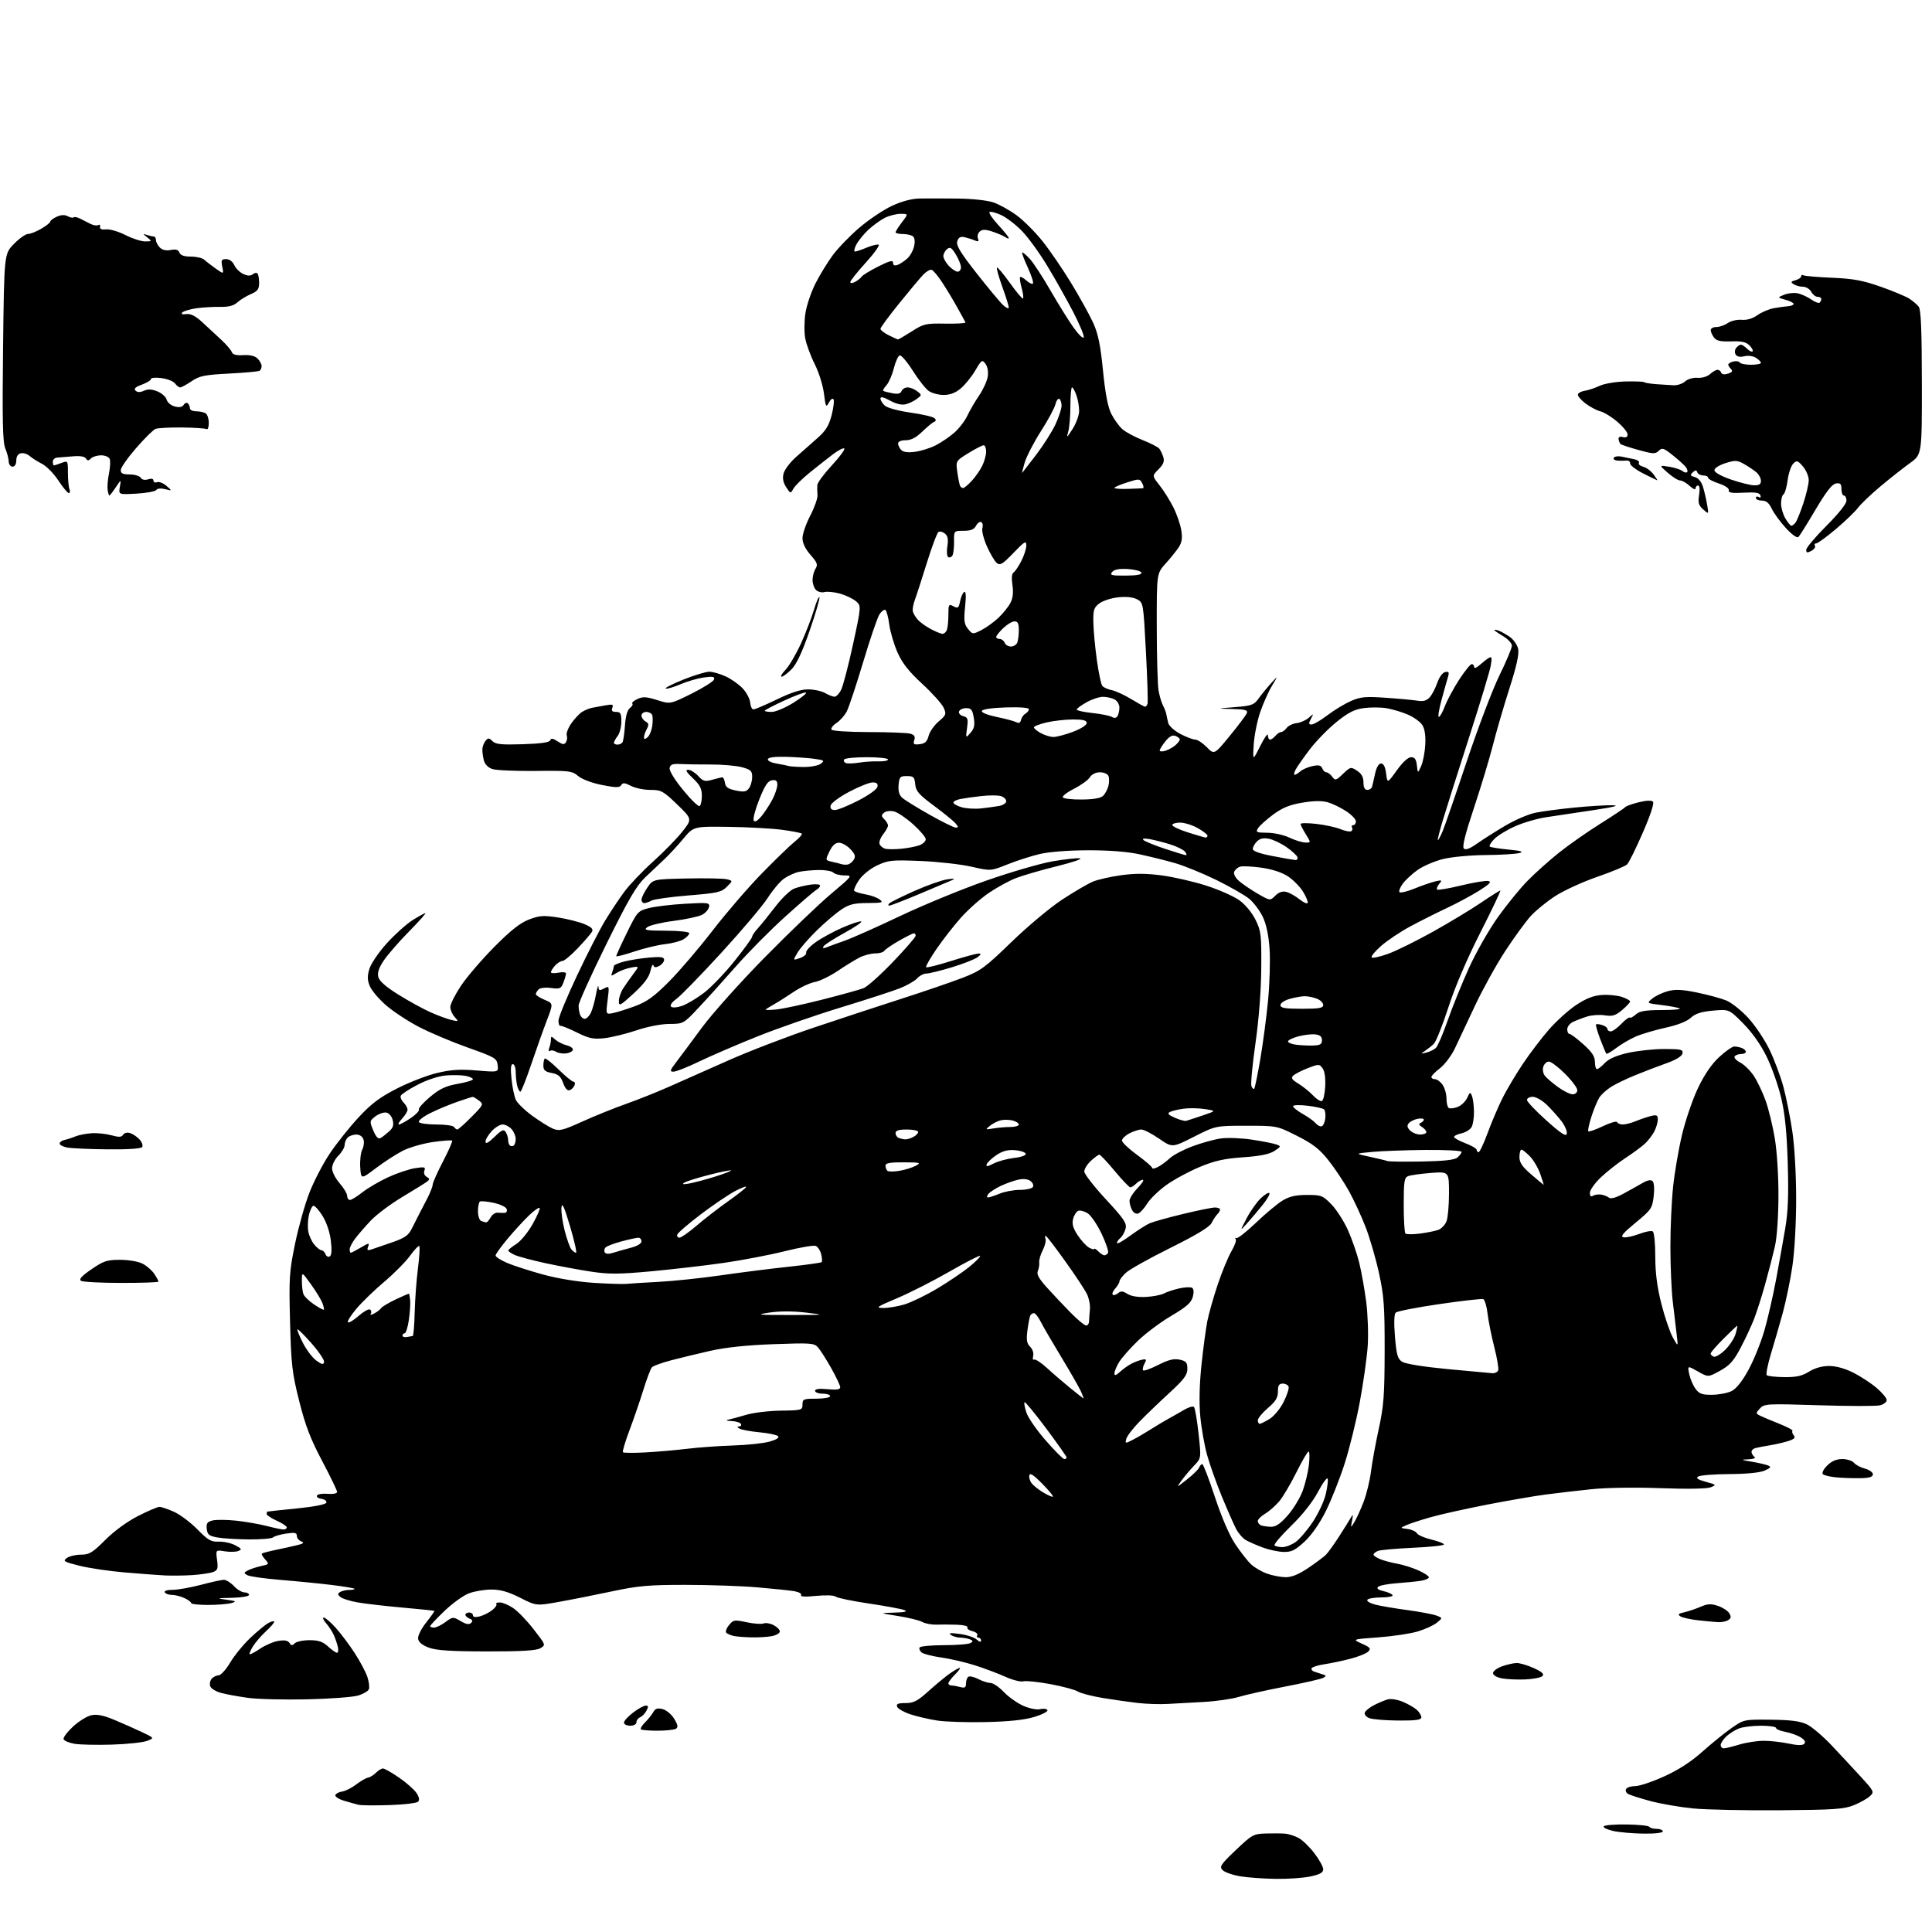 <?xml version="1.0" encoding="UTF-8" standalone="no"?>
<svg 
  version="1.1" 
  xmlns="http://www.w3.org/2000/svg" 
  xmlns:xlink="http://www.w3.org/1999/xlink" 
  xmlns:svg="http://www.w3.org/2000/svg"
  xmlns:rdf="http://www.w3.org/1999/02/22-rdf-syntax-ns#"
  xmlns:cc="http://creativecommons.org/ns#"
  xmlns:dc="http://purl.org/dc/elements/1.1/"
  viewBox="0 0 768 768"
  width="768"
  height="768"
>
<style>svg {background-color: white; }</style>"
<path stroke="none" fill="black" fill-rule="evenodd" d="M507.20,746.88C502.42,746.82 496.03,746.36 493.01,745.86C489.99,745.36 486.84,744.25 486.01,743.41C484.66,742.03 485.21,741.19 491.26,735.43C497.71,729.30 498.26,728.99 503.26,728.84C506.14,728.76 509.59,728.79 510.93,728.91C512.26,729.03 514.60,729.78 516.13,730.57C517.66,731.36 520.51,734.09 522.46,736.65C524.41,739.20 526.00,742.09 526.00,743.06C526.00,744.38 524.71,745.11 520.95,745.92C518.17,746.51 511.99,746.95 507.20,746.88zM653.25,728.89C648.99,728.83 643.58,728.36 641.23,727.83C638.88,727.30 637.20,726.48 637.50,726.00C637.79,725.52 641.88,725.18 646.57,725.25C651.27,725.31 655.34,725.73 655.61,726.18C655.89,726.63 657.22,727.00 658.56,727.00C659.90,727.00 661.00,727.45 661.00,728.00C661.00,728.59 657.82,728.96 653.25,728.89zM707.50,719.61C693.75,719.72 678.23,719.39 673.00,718.88C667.77,718.37 660.12,717.04 655.98,715.93C651.85,714.82 647.85,713.53 647.11,713.07C646.36,712.60 646.05,711.72 646.43,711.11C646.81,710.50 648.44,710.00 650.07,710.00C651.69,710.00 656.83,708.28 661.49,706.17C667.13,703.62 672.19,700.36 676.60,696.42C680.25,693.16 685.48,688.92 688.22,687.00C693.21,683.51 693.23,683.50 703.91,683.61C711.74,683.69 715.56,684.17 718.20,685.43C720.18,686.36 724.66,690.17 728.15,693.87C731.64,697.58 736.90,703.23 739.84,706.44C744.97,712.06 745.10,712.34 743.34,713.99C742.33,714.94 739.48,716.55 737.00,717.56C733.09,719.17 729.23,719.44 707.50,719.61zM154.85,717.55C149.16,717.74 143.60,717.69 142.50,717.43C141.40,717.16 138.80,716.43 136.72,715.81C134.65,715.18 133.11,714.18 133.30,713.58C133.50,712.99 134.72,712.34 136.02,712.16C137.32,711.97 139.85,710.69 141.64,709.32C143.43,707.96 145.54,706.74 146.31,706.63C147.09,706.52 148.49,705.65 149.43,704.71C150.37,703.77 151.64,703.00 152.25,703.00C152.86,703.00 155.74,704.65 158.67,706.66C161.59,708.67 164.70,711.42 165.58,712.77C166.65,714.39 166.85,715.55 166.19,716.21C165.64,716.76 160.54,717.36 154.85,717.55zM685.25,694.99C685.94,694.98 688.71,694.31 691.41,693.49C694.11,692.67 698.47,692.00 701.11,692.00C703.75,692.00 708.22,692.50 711.05,693.10C714.51,693.85 716.52,693.88 717.20,693.20C717.88,692.52 717.44,691.69 715.86,690.67C714.56,689.83 711.81,688.84 709.75,688.46C707.69,688.09 706.00,687.38 706.00,686.89C706.00,686.40 703.33,686.00 700.07,686.00C696.80,686.00 692.86,686.48 691.32,687.07C689.77,687.65 687.49,689.08 686.25,690.24C685.01,691.40 684.00,692.95 684.00,693.67C684.00,694.40 684.56,695.00 685.25,694.99zM44.50,693.51C38.45,693.70 31.74,693.55 29.58,693.18C27.42,692.80 25.48,691.98 25.27,691.34C25.06,690.70 26.76,688.45 29.03,686.34C31.31,684.23 34.58,682.20 36.31,681.83C38.56,681.35 41.14,681.87 45.47,683.68C48.79,685.07 53.73,687.26 56.45,688.55C61.40,690.90 61.40,690.90 58.45,692.03C56.83,692.66 50.55,693.32 44.50,693.51zM261.42,687.98C258.07,687.99 255.08,687.75 254.77,687.44C254.46,687.13 255.21,685.88 256.44,684.66C257.66,683.43 259.13,681.60 259.70,680.57C260.48,679.17 261.39,678.88 263.40,679.39C264.86,679.75 266.93,681.49 268.00,683.24C269.46,685.64 269.63,686.61 268.72,687.20C268.05,687.62 264.76,687.98 261.42,687.98zM250.50,686.00C249.12,686.00 248.02,685.44 248.04,684.75C248.06,684.06 249.70,682.26 251.70,680.75C253.69,679.24 255.94,678.00 256.70,678.00C257.77,678.00 257.83,678.44 256.97,680.06C256.36,681.19 255.22,682.36 254.43,682.66C253.65,682.97 253.00,683.84 253.00,684.61C253.00,685.43 251.97,686.00 250.50,686.00zM392.00,684.55C384.57,684.72 375.82,684.45 372.54,683.94C369.26,683.43 364.46,682.32 361.87,681.46C359.29,680.60 356.92,679.25 356.62,678.45C356.19,677.34 356.97,677.00 359.95,677.00C363.19,677.00 364.73,676.20 369.17,672.19C372.10,669.55 375.92,666.40 377.65,665.19C379.39,663.99 381.14,663.00 381.54,663.00C381.94,663.00 381.09,664.19 379.64,665.64C378.19,667.09 377.00,668.66 377.00,669.14C377.00,669.61 377.56,670.01 378.25,670.01C378.94,670.02 380.51,670.30 381.75,670.63C383.55,671.11 384.00,670.82 384.00,669.18C384.00,668.04 384.44,666.85 384.97,666.52C385.50,666.19 387.28,666.61 388.92,667.46C390.56,668.31 392.73,669.00 393.75,669.00C394.77,669.00 397.16,670.62 399.05,672.61C400.95,674.60 404.45,677.07 406.83,678.11C409.27,679.17 412.17,679.74 413.47,679.42C414.74,679.10 416.05,679.26 416.37,679.79C416.69,680.31 414.38,681.52 411.23,682.49C407.30,683.69 401.25,684.34 392.00,684.55zM555.75,683.94C550.66,683.90 545.49,683.47 544.27,682.97C543.01,682.47 542.26,681.50 542.54,680.75C542.82,680.02 544.50,678.69 546.27,677.78C548.05,676.88 550.48,675.86 551.68,675.52C552.87,675.19 555.56,675.62 557.64,676.49C559.72,677.36 562.23,678.80 563.21,679.69C564.20,680.58 565.00,681.92 565.00,682.65C565.00,683.69 562.86,683.99 555.75,683.94zM464.00,677.35C460.98,677.52 455.80,677.35 452.50,676.98C449.20,676.61 442.90,675.72 438.50,675.00C434.10,674.28 429.60,673.12 428.50,672.42C427.40,671.71 422.51,670.39 417.62,669.48C412.74,668.57 407.86,668.07 406.76,668.35C405.67,668.64 402.47,667.82 399.64,666.54C396.81,665.26 391.39,663.22 387.58,662.00C383.77,660.79 377.73,659.39 374.16,658.88C370.58,658.37 367.06,657.47 366.34,656.87C365.61,656.27 365.27,655.37 365.57,654.89C365.87,654.40 370.25,653.99 375.31,653.98C380.36,653.98 385.10,653.59 385.83,653.12C386.90,652.45 386.83,652.15 385.50,651.64C384.59,651.29 382.86,650.99 381.67,650.98C380.48,650.98 378.82,650.49 378.00,649.91C376.91,649.14 377.86,649.04 381.50,649.52C384.25,649.88 387.29,650.88 388.25,651.74C389.34,652.72 390.00,652.87 390.00,652.15C390.00,651.52 389.52,651.00 388.94,651.00C388.36,651.00 388.15,650.56 388.48,650.03C388.81,649.50 387.94,648.77 386.55,648.42C385.15,648.07 384.26,647.38 384.57,646.89C384.87,646.40 382.95,645.93 380.31,645.85C377.66,645.76 373.98,645.75 372.12,645.82C370.27,645.88 367.79,645.40 366.62,644.75C365.46,644.10 361.12,643.04 357.00,642.39C349.50,641.21 349.50,641.21 355.50,641.04C359.72,640.92 360.91,640.62 359.50,640.04C358.40,639.59 352.10,638.42 345.50,637.44C338.90,636.47 332.93,635.23 332.23,634.70C331.49,634.13 328.23,634.01 324.40,634.40C320.18,634.83 318.05,634.72 318.45,634.09C318.78,633.54 317.58,632.85 315.78,632.53C313.98,632.22 307.32,631.53 301.00,630.99C294.68,630.45 281.84,630.01 272.48,630.01C258.01,630.00 253.66,630.38 243.48,632.55C236.89,633.95 227.38,635.84 222.34,636.74C213.18,638.39 213.18,638.39 206.78,635.14C202.14,632.79 199.00,631.88 195.43,631.87C192.72,631.87 188.70,632.52 186.50,633.34C184.30,634.15 179.91,637.29 176.75,640.32C173.59,643.35 171.00,646.09 171.00,646.41C171.00,646.74 171.69,647.00 172.54,647.00C173.39,647.00 175.42,646.01 177.06,644.80C179.98,642.64 180.10,642.63 183.11,644.41C185.30,645.70 186.49,645.91 187.26,645.14C188.03,644.37 187.86,643.88 186.67,643.43C185.75,643.07 185.00,642.38 185.00,641.89C185.00,641.40 185.68,641.00 186.50,641.00C187.32,641.00 188.00,641.50 188.00,642.11C188.00,642.81 188.98,642.97 190.67,642.55C192.14,642.18 194.37,641.06 195.64,640.07C196.90,639.08 197.65,637.98 197.30,637.63C196.95,637.28 197.58,637.00 198.69,637.00C199.80,637.00 202.20,638.01 204.03,639.25C205.86,640.49 209.52,644.30 212.17,647.72C217.00,653.93 217.00,653.93 214.75,655.22C213.13,656.14 207.18,656.49 193.50,656.47C179.32,656.45 173.49,656.07 170.50,654.97C167.85,653.99 166.40,652.81 166.21,651.45C166.04,650.27 167.41,647.50 169.41,644.98C171.33,642.55 172.80,640.47 172.69,640.36C172.58,640.24 166.86,639.65 159.99,639.04C153.12,638.43 145.08,637.50 142.11,636.97C139.15,636.45 136.09,635.49 135.32,634.85C134.17,633.90 134.15,633.52 135.20,632.85C135.92,632.40 137.59,632.02 138.92,632.02C140.25,632.01 141.13,631.80 140.89,631.56C140.64,631.31 136.63,630.64 131.97,630.06C127.31,629.49 118.21,628.58 111.76,628.06C105.30,627.53 99.26,626.69 98.35,626.17C96.83,625.32 96.85,625.15 98.59,624.24C99.64,623.69 101.99,622.92 103.82,622.52C107.01,621.84 107.07,621.74 105.41,619.90C104.46,618.85 103.86,617.81 104.09,617.58C104.32,617.36 106.75,616.71 109.50,616.14C112.25,615.57 116.08,614.73 118.00,614.26C120.68,613.61 121.09,613.25 119.75,612.74C118.79,612.37 118.00,611.37 118.00,610.52C118.00,609.27 117.19,609.10 113.75,609.62C111.41,609.97 109.07,610.65 108.55,611.13C108.03,611.61 103.75,611.97 99.05,611.94C94.35,611.91 88.70,611.57 86.50,611.18C83.11,610.58 82.45,610.06 82.19,607.77C81.93,605.58 82.36,604.95 84.46,604.42C85.88,604.06 90.07,604.09 93.77,604.48C97.47,604.87 102.96,605.82 105.96,606.59C108.96,607.37 112.00,608.00 112.71,608.00C113.42,608.00 114.00,607.62 114.00,607.15C114.00,606.69 112.20,605.49 110.00,604.50C107.80,603.51 106.00,602.31 106.00,601.85C106.00,601.38 106.11,600.95 106.25,600.89C106.39,600.83 111.64,600.27 117.92,599.64C124.84,598.95 129.49,598.04 129.73,597.33C129.94,596.68 129.08,596.01 127.81,595.83C126.54,595.65 125.72,595.05 126.00,594.50C126.28,593.95 128.19,593.64 130.25,593.82C132.45,594.00 134.00,593.69 134.00,593.06C134.00,592.47 131.32,586.93 128.05,580.74C123.44,572.05 121.38,566.66 118.95,557.00C116.13,545.81 115.75,542.51 115.30,525.50C114.84,508.05 115.00,505.52 117.27,494.50C118.63,487.90 121.19,478.76 122.97,474.19C124.74,469.62 128.38,462.60 131.06,458.60C133.74,454.59 138.87,448.14 142.47,444.26C147.59,438.73 150.89,436.24 157.75,432.73C162.56,430.27 169.74,427.48 173.70,426.54C179.26,425.20 182.84,424.97 189.52,425.53C198.16,426.25 198.16,426.25 197.83,423.39C197.52,420.70 196.78,420.27 186.00,416.44C179.68,414.20 170.90,410.49 166.50,408.20C162.10,405.91 156.20,402.02 153.39,399.56C150.58,397.10 147.70,393.70 147.00,391.99C146.01,389.61 145.97,388.03 146.84,385.14C147.46,383.07 150.56,378.52 153.73,375.01C156.90,371.51 161.49,367.38 163.94,365.82C166.39,364.27 168.70,363.00 169.08,363.00C169.46,363.00 166.56,366.26 162.62,370.25C158.69,374.24 154.19,379.40 152.62,381.72C150.60,384.71 149.95,386.65 150.38,388.36C150.78,389.98 153.43,392.31 158.40,395.40C162.47,397.94 168.22,401.09 171.16,402.40C174.09,403.71 177.84,405.09 179.47,405.46C182.34,406.13 182.39,406.09 180.72,404.25C179.78,403.20 179.00,401.42 179.00,400.29C179.00,399.15 180.91,395.36 183.24,391.86C185.57,388.36 191.54,381.41 196.49,376.41C203.07,369.78 206.80,366.84 210.33,365.50C214.47,363.93 216.10,363.82 221.83,364.71C225.50,365.28 230.22,366.47 232.31,367.35C235.14,368.54 235.92,369.32 235.31,370.39C234.87,371.19 232.33,374.12 229.68,376.92C227.03,379.71 224.29,382.00 223.59,382.00C222.88,382.00 221.57,382.82 220.65,383.83C219.74,384.83 219.00,386.02 219.00,386.45C219.00,386.89 220.35,386.98 222.00,386.65C223.65,386.32 225.00,386.46 225.00,386.96C225.00,387.46 224.54,389.08 223.98,390.56C223.05,393.00 222.58,393.21 219.07,392.74C216.88,392.44 214.71,392.69 214.09,393.31C213.49,393.91 213.00,394.75 213.00,395.19C213.00,395.62 214.57,396.63 216.48,397.43C219.96,398.88 219.96,398.88 217.36,405.69C215.92,409.44 213.12,417.32 211.13,423.21C209.13,429.11 207.21,433.95 206.87,433.96C206.52,433.98 205.96,432.99 205.63,431.75C205.30,430.51 205.02,428.04 205.01,426.25C205.01,424.46 204.49,423.00 203.86,423.00C203.06,423.00 202.90,424.78 203.33,428.90C203.67,432.14 204.44,435.86 205.03,437.17C205.63,438.48 208.57,441.34 211.57,443.53C214.57,445.71 218.28,448.03 219.81,448.67C222.29,449.71 223.63,449.39 231.55,445.81C236.47,443.59 244.25,440.44 248.83,438.83C253.41,437.21 261.06,434.16 265.83,432.05C270.60,429.95 281.25,425.22 289.50,421.55C297.75,417.87 313.05,412.00 323.50,408.49C333.95,404.98 349.70,399.80 358.50,396.97C367.30,394.14 378.10,390.44 382.50,388.75C389.83,385.93 391.47,384.73 402.18,374.36C408.60,368.14 417.69,360.55 422.38,357.50C427.06,354.44 432.49,351.28 434.44,350.46C436.38,349.65 441.42,348.50 445.64,347.92C451.18,347.15 455.65,347.17 461.83,347.99C466.52,348.61 474.48,350.44 479.53,352.06C484.57,353.67 490.50,356.31 492.71,357.91C495.05,359.60 497.73,362.85 499.11,365.66C501.30,370.12 501.47,371.63 501.37,385.00C501.29,393.99 500.41,405.33 499.05,414.84C497.85,423.28 497.13,430.88 497.45,431.74C497.78,432.59 498.28,433.06 498.56,432.78C498.84,432.50 499.92,427.27 500.97,421.16C502.02,415.05 503.41,404.53 504.07,397.78C504.72,391.02 504.99,381.74 504.67,377.15C504.29,371.70 503.35,367.29 501.96,364.43C500.80,362.02 498.42,358.84 496.67,357.37C494.93,355.90 489.00,352.50 483.50,349.80C478.00,347.11 470.57,344.08 467.00,343.07C463.43,342.05 457.12,340.49 453.00,339.60C448.18,338.55 440.86,337.98 432.50,338.00C424.73,338.02 417.02,338.61 413.34,339.48C409.96,340.28 404.19,342.13 400.52,343.60C393.85,346.27 393.85,346.27 386.17,344.53C381.95,343.56 372.88,342.55 366.00,342.26C354.50,341.79 353.11,341.94 348.69,344.01C345.89,345.33 342.89,347.75 341.49,349.80C340.17,351.75 339.30,353.67 339.55,354.08C339.80,354.49 341.77,355.12 343.91,355.49C346.06,355.85 348.64,356.77 349.66,357.54C351.29,358.78 350.76,358.94 344.89,358.97C339.48,358.99 337.58,359.47 334.39,361.59C332.25,363.02 327.89,366.73 324.71,369.84C321.52,372.95 318.07,376.93 317.04,378.67C315.16,381.84 315.16,381.84 318.02,380.84C319.59,380.30 320.70,379.32 320.47,378.67C320.25,378.03 321.97,376.16 324.28,374.51C326.60,372.87 331.39,370.27 334.92,368.73C338.44,367.20 341.79,366.10 342.35,366.28C342.90,366.47 339.93,368.50 335.75,370.80C331.56,373.10 327.80,375.51 327.40,376.16C326.89,376.99 327.23,377.11 328.59,376.57C329.64,376.14 332.90,374.95 335.84,373.92C338.77,372.89 348.67,368.48 357.84,364.12C367.00,359.77 382.38,353.44 392.00,350.08C401.62,346.71 413.46,343.26 418.30,342.41C423.15,341.57 428.10,341.02 429.30,341.20C430.51,341.39 426.36,342.80 420.08,344.35C413.79,345.90 406.44,348.04 403.75,349.10C401.05,350.16 396.23,352.81 393.04,354.97C389.85,357.14 384.91,361.52 382.06,364.71C379.22,367.89 374.81,373.53 372.27,377.24C369.73,380.95 367.88,384.21 368.15,384.49C368.43,384.76 372.89,383.65 378.08,382.01C383.26,380.37 388.18,379.04 389.00,379.05C390.14,379.06 390.03,379.42 388.56,380.53C387.50,381.33 382.93,383.12 378.42,384.50C373.90,385.87 369.33,387.00 368.26,387.00C367.19,387.00 365.53,387.86 364.58,388.92C363.62,389.97 360.52,391.75 357.67,392.87C354.83,393.99 344.24,397.43 334.14,400.51C324.04,403.59 309.15,408.77 301.06,412.01C292.97,415.25 282.58,419.73 277.98,421.95C273.37,424.18 268.77,426.00 267.76,426.00C266.14,426.00 266.27,425.53 268.78,422.25C270.36,420.19 274.96,414.00 279.01,408.50C283.06,403.00 294.28,390.46 303.94,380.64C313.60,370.82 325.45,359.46 330.28,355.39C338.94,348.10 339.02,348.00 335.73,348.00C333.90,348.00 331.89,347.49 331.27,346.87C330.65,346.25 327.99,345.79 325.36,345.84C322.72,345.89 319.20,346.23 317.53,346.59C315.87,346.95 313.22,348.16 311.65,349.27C310.08,350.37 307.18,353.81 305.21,356.89C303.24,359.98 294.94,369.80 286.77,378.71C278.60,387.63 270.55,395.90 268.88,397.09C267.11,398.35 266.22,399.62 266.74,400.14C267.26,400.66 269.05,400.55 271.06,399.88C272.95,399.24 276.87,396.92 279.77,394.72C282.67,392.52 288.18,386.79 292.02,381.97C295.86,377.16 299.00,372.83 299.00,372.35C299.00,371.87 300.02,370.36 301.28,368.99C302.53,367.62 305.66,363.75 308.23,360.39C310.80,357.03 314.16,353.81 315.70,353.23C317.24,352.64 320.19,351.93 322.25,351.65C324.31,351.36 326.00,351.53 326.00,352.01C326.00,352.50 325.33,353.28 324.51,353.74C323.69,354.19 318.18,358.93 312.26,364.27C306.34,369.60 297.45,378.57 292.50,384.20C287.55,389.82 280.84,397.26 277.59,400.71C271.72,406.96 271.65,407.00 266.09,407.03C262.82,407.04 257.39,408.10 253.00,409.58C248.88,410.97 243.15,412.37 240.29,412.69C235.87,413.18 234.20,412.84 229.29,410.41C226.10,408.84 223.16,407.65 222.75,407.78C222.34,407.90 222.00,406.97 222.00,405.72C222.00,404.46 225.30,396.44 229.33,387.90C233.36,379.35 238.41,369.46 240.56,365.93C242.71,362.39 246.15,357.22 248.21,354.44C250.27,351.66 255.39,346.29 259.59,342.52C263.79,338.74 269.02,333.39 271.20,330.62C275.19,325.59 275.19,325.59 269.19,319.79C263.64,314.43 262.86,314.00 258.55,314.00C255.99,314.00 252.51,313.28 250.82,312.41C248.34,311.13 247.58,311.07 246.94,312.10C246.29,313.16 244.88,313.15 239.32,312.05C235.37,311.28 231.38,309.78 229.85,308.50C227.36,306.43 226.31,306.30 212.85,306.46C204.96,306.55 197.26,306.21 195.74,305.71C193.99,305.13 192.74,303.84 192.31,302.15C191.94,300.69 191.69,298.68 191.76,297.67C191.83,296.66 192.41,295.21 193.04,294.45C194.02,293.26 194.43,293.29 195.76,294.61C197.02,295.88 199.32,296.11 207.83,295.84C214.97,295.61 218.47,295.11 218.74,294.28C219.04,293.37 219.81,293.48 221.66,294.70C223.71,296.04 224.32,296.10 224.99,295.01C225.44,294.28 225.58,293.07 225.29,292.32C225.01,291.57 225.80,289.45 227.07,287.61C228.33,285.76 230.30,283.67 231.43,282.96C232.57,282.25 234.40,281.52 235.50,281.33C236.60,281.14 238.97,280.71 240.76,280.37C243.49,279.87 243.92,280.03 243.41,281.38C242.96,282.56 243.36,283.00 244.89,283.00C246.67,283.00 247.00,283.60 247.00,286.81C247.00,288.90 246.34,291.49 245.53,292.56C244.72,293.63 244.05,294.84 244.03,295.25C244.01,295.66 244.65,296.00 245.44,296.00C246.23,296.00 247.14,295.58 247.45,295.08C247.77,294.57 248.21,291.55 248.43,288.37C248.69,284.66 249.40,282.18 250.40,281.45C251.26,280.82 251.69,280.03 251.36,279.69C251.02,279.35 251.94,278.53 253.41,277.86C255.59,276.86 257.02,276.95 261.25,278.30C266.43,279.95 266.43,279.95 274.92,275.73C279.59,273.40 283.61,270.87 283.84,270.10C284.18,268.98 283.37,268.81 279.82,269.30C277.38,269.64 273.20,270.84 270.53,271.99C267.87,273.13 265.22,273.91 264.66,273.72C264.09,273.53 267.20,271.94 271.56,270.18C275.93,268.43 280.62,267.00 282.00,267.02C283.38,267.03 286.30,267.88 288.50,268.90C290.70,269.91 293.74,272.06 295.24,273.67C296.75,275.28 298.09,277.81 298.21,279.30C298.34,280.78 298.92,282.00 299.52,282.00C300.12,282.00 304.33,280.20 308.88,278.00C314.58,275.24 318.45,274.01 321.32,274.04C323.62,274.05 326.62,274.71 328.00,275.50C329.38,276.29 331.05,276.95 331.72,276.96C332.40,276.98 333.58,275.76 334.35,274.25C335.12,272.74 337.25,264.58 339.09,256.13C342.42,240.76 342.42,240.76 340.11,238.89C338.85,237.87 335.99,236.54 333.76,235.93C331.53,235.33 328.81,235.08 327.72,235.36C326.63,235.65 325.12,235.27 324.37,234.51C323.62,233.76 323.00,231.98 323.00,230.56C323.00,229.14 323.53,227.12 324.18,226.08C325.19,224.47 324.88,223.63 322.18,220.56C320.12,218.20 319.00,215.88 319.00,213.92C319.00,212.27 320.38,208.26 322.08,205.00C323.77,201.75 325.07,198.06 324.97,196.80C324.86,195.53 324.83,193.74 324.89,192.81C324.95,191.88 327.54,188.37 330.64,185.03C333.74,181.68 335.98,178.65 335.63,178.30C335.28,177.94 333.25,178.97 331.12,180.58C329.00,182.18 324.84,185.46 321.88,187.86C318.92,190.26 316.00,193.14 315.38,194.27C314.28,196.28 314.22,196.27 312.52,193.67C311.33,191.85 311.00,190.14 311.47,188.26C311.85,186.74 314.04,183.82 316.33,181.77C318.62,179.72 322.45,176.33 324.84,174.24C328.23,171.28 329.48,169.27 330.57,165.09C331.33,162.15 331.68,159.29 331.34,158.73C330.99,158.18 330.16,158.76 329.49,160.02C328.37,162.11 328.21,161.81 327.53,156.42C327.13,153.19 325.48,147.93 323.86,144.72C322.24,141.52 320.55,136.93 320.10,134.52C319.65,132.10 319.68,127.59 320.17,124.48C320.65,121.38 322.44,116.09 324.14,112.72C325.84,109.36 328.96,104.26 331.07,101.40C333.19,98.54 337.98,93.60 341.71,90.43C345.44,87.26 351.22,83.39 354.54,81.84C358.41,80.03 362.35,78.98 365.54,78.91C368.27,78.86 375.09,78.87 380.70,78.93C386.80,79.01 392.58,79.65 395.06,80.52C397.34,81.33 401.44,83.62 404.17,85.62C406.90,87.63 411.51,92.24 414.41,95.88C417.32,99.52 422.44,107.00 425.79,112.50C429.14,118.00 433.06,125.08 434.51,128.23C436.53,132.66 437.43,137.01 438.46,147.33C439.39,156.62 440.41,161.88 441.80,164.59C442.90,166.74 444.86,169.44 446.15,170.59C447.44,171.74 451.07,173.70 454.21,174.94C457.35,176.18 460.33,177.72 460.84,178.35C461.34,178.98 462.06,180.51 462.44,181.73C462.95,183.39 462.45,184.64 460.54,186.56C457.95,189.14 457.95,189.14 460.94,192.92C462.59,195.00 465.06,198.94 466.43,201.66C467.80,204.39 469.22,208.50 469.58,210.80C470.08,213.90 469.82,215.63 468.55,217.57C467.61,219.00 465.26,221.92 463.32,224.06C459.80,227.96 459.80,227.96 459.83,249.32C459.84,261.07 460.17,272.44 460.56,274.59C460.95,276.74 461.74,279.40 462.33,280.50C462.92,281.60 463.51,283.15 463.64,283.94C463.77,284.73 464.12,286.31 464.40,287.44C464.69,288.57 466.86,290.51 469.21,291.75C471.57,292.99 474.23,294.00 475.13,294.00C476.03,294.00 478.09,295.36 479.72,297.02C482.68,300.05 482.68,300.05 488.89,292.48C492.30,288.32 495.35,284.26 495.65,283.46C496.10,282.28 494.97,281.97 489.86,281.84C483.50,281.68 483.50,281.68 490.89,281.09C497.61,280.55 498.48,280.23 500.39,277.57C501.55,275.96 503.76,273.26 505.31,271.57C508.12,268.50 508.12,268.50 505.60,272.67C504.21,274.97 502.11,279.69 500.92,283.17C499.74,286.65 498.59,292.43 498.37,296.00C497.98,302.50 497.98,302.50 500.99,296.50C502.64,293.20 504.00,291.29 504.00,292.25C504.00,293.21 504.39,294.00 504.88,294.00C505.36,294.00 506.32,293.32 507.00,292.50C507.68,291.68 508.70,291.00 509.26,291.00C509.82,291.00 510.81,290.27 511.46,289.38C512.11,288.49 513.89,287.63 515.41,287.46C516.93,287.29 519.10,286.33 520.23,285.33C522.26,283.53 522.27,283.54 521.11,285.75C520.14,287.59 520.19,288.00 521.39,288.00C522.19,288.00 524.99,286.36 527.62,284.36C530.24,282.35 534.42,279.82 536.90,278.72C540.81,276.99 542.68,276.81 550.95,277.38C556.20,277.74 561.88,278.27 563.57,278.55C565.75,278.91 567.11,278.53 568.31,277.21C569.23,276.20 570.59,273.60 571.34,271.43C572.13,269.15 573.45,267.35 574.49,267.15C575.95,266.86 576.15,267.23 575.58,269.15C575.18,270.44 574.04,274.54 573.03,278.25C572.02,281.96 571.54,285.00 571.96,285.00C572.38,285.00 573.47,283.05 574.38,280.67C575.29,278.29 577.84,273.57 580.04,270.17C582.25,266.78 584.49,264.00 585.03,264.00C585.56,264.00 586.00,264.53 586.00,265.17C586.00,265.82 587.01,265.44 588.25,264.32C589.49,263.21 591.12,261.94 591.89,261.50C593.02,260.86 593.15,261.44 592.60,264.61C592.22,266.75 588.36,279.52 584.02,293.00C579.68,306.48 575.00,321.21 573.64,325.75C572.28,330.29 571.34,334.00 571.57,334.00C571.79,334.00 572.66,332.35 573.50,330.34C574.35,328.32 578.66,315.83 583.08,302.59C587.51,289.34 593.35,273.98 596.06,268.46C598.78,262.93 601.00,257.63 601.00,256.67C601.00,255.72 599.42,254.00 597.50,252.87C595.58,251.73 594.00,250.64 594.00,250.43C594.00,250.23 594.79,250.35 595.75,250.69C596.71,251.04 598.70,252.16 600.17,253.18C601.64,254.19 603.13,256.34 603.49,257.93C603.93,259.96 602.88,264.73 600.02,273.67C597.76,280.73 594.79,290.92 593.42,296.32C592.05,301.73 588.66,312.92 585.90,321.21C582.46,331.50 581.19,336.59 581.89,337.29C582.59,337.99 584.23,337.40 587.04,335.41C589.31,333.81 594.36,330.60 598.27,328.28C602.17,325.96 607.65,323.61 610.43,323.06C613.22,322.50 620.16,321.58 625.86,321.02C631.55,320.46 638.30,320.05 640.86,320.10C644.09,320.17 641.85,320.76 633.50,322.03C626.90,323.04 618.52,324.29 614.88,324.82C611.24,325.34 605.54,326.99 602.21,328.49C598.88,329.98 595.15,332.28 593.91,333.60C592.67,334.91 591.90,336.23 592.19,336.52C592.48,336.81 595.82,337.35 599.61,337.71C604.77,338.21 605.87,338.55 604.00,339.09C602.62,339.48 596.53,339.85 590.46,339.90C584.18,339.96 576.85,340.66 573.46,341.52C570.18,342.36 565.74,344.28 563.59,345.77C561.45,347.27 558.78,349.73 557.66,351.23C556.55,352.74 555.95,354.28 556.33,354.66C556.71,355.04 559.38,354.40 562.26,353.23C565.14,352.05 568.85,350.77 570.50,350.38C573.23,349.73 573.38,349.82 572.11,351.36C571.34,352.29 570.97,353.30 571.27,353.61C571.58,353.92 575.88,353.19 580.82,351.99C585.76,350.79 590.63,349.99 591.65,350.21C593.04,350.51 592.12,351.47 588.00,354.05C584.98,355.95 579.12,359.09 575.00,361.03C570.88,362.97 564.35,366.25 560.50,368.32C556.65,370.40 551.49,373.85 549.04,376.00C546.59,378.15 544.89,380.22 545.27,380.60C545.64,380.98 548.62,380.31 551.88,379.13C555.13,377.94 563.13,373.99 569.65,370.35C576.17,366.71 584.73,361.54 588.67,358.87C592.62,356.19 596.10,354.00 596.40,354.00C596.70,354.00 593.12,361.54 588.44,370.75C583.11,381.25 578.37,392.34 575.74,400.48C573.43,407.62 570.81,414.15 569.93,414.98C569.05,415.82 567.46,417.07 566.41,417.77C564.66,418.94 564.70,418.99 567.00,418.41C568.38,418.07 570.09,417.23 570.80,416.56C571.52,415.88 573.61,411.00 575.45,405.72C577.29,400.44 581.10,391.03 583.92,384.81C586.74,378.59 591.95,369.45 595.50,364.50C599.04,359.55 604.31,353.08 607.22,350.13C610.12,347.17 615.66,342.21 619.52,339.11C623.38,336.01 630.81,330.79 636.02,327.53C641.23,324.26 645.73,321.27 646.01,320.87C646.30,320.47 648.69,319.60 651.33,318.94C654.31,318.19 656.48,318.08 657.07,318.67C657.65,319.25 656.13,323.90 653.06,330.95C650.35,337.19 647.54,342.89 646.81,343.60C646.09,344.32 640.77,346.54 635.00,348.53C629.23,350.52 621.70,353.96 618.27,356.18C614.85,358.39 610.42,362.00 608.44,364.20C606.45,366.40 601.91,372.64 598.35,378.07C594.80,383.50 589.40,393.24 586.36,399.72C583.33,406.20 579.72,413.87 578.34,416.76C576.97,419.65 574.30,423.19 572.42,424.63C570.54,426.06 569.00,427.63 569.00,428.12C569.00,428.60 569.65,429.00 570.44,429.00C571.24,429.00 572.59,430.00 573.44,431.22C574.30,432.44 575.00,434.89 575.00,436.66C575.00,438.43 575.41,440.14 575.92,440.45C576.42,440.76 578.00,440.57 579.43,440.03C580.86,439.48 582.56,437.86 583.22,436.43C584.28,434.08 584.48,434.00 585.13,435.66C585.53,436.67 585.89,439.44 585.93,441.82C585.97,444.19 585.55,446.97 585.01,447.98C584.46,449.00 582.66,450.13 581.01,450.50C579.35,450.86 578.00,451.51 578.00,451.94C578.00,452.38 580.02,453.50 582.50,454.45C584.98,455.39 587.00,456.58 587.00,457.08C587.00,457.59 587.35,458.00 587.77,458.00C588.20,458.00 589.84,454.51 591.41,450.25C592.98,445.99 595.62,439.80 597.27,436.50C598.93,433.20 602.54,427.12 605.29,423.00C608.05,418.88 612.71,412.73 615.65,409.35C618.59,405.97 623.49,401.54 626.53,399.52C630.52,396.88 633.38,395.76 636.78,395.52C639.38,395.34 642.96,395.69 644.75,396.30C646.54,396.90 648.00,397.72 648.00,398.11C648.00,398.50 646.56,400.03 644.81,401.51C642.17,403.72 640.97,404.09 637.93,403.61C635.91,403.28 632.73,403.50 630.88,404.09C629.02,404.68 626.49,405.65 625.25,406.25C624.01,406.85 623.00,408.16 623.00,409.17C623.00,410.18 623.40,411.00 623.90,411.00C624.39,411.00 626.87,412.85 629.40,415.12C632.85,418.21 634.00,419.96 634.00,422.12C634.00,423.70 634.37,425.00 634.83,425.00C635.28,425.00 636.69,423.90 637.95,422.55C639.49,420.92 642.52,419.59 647.07,418.55C650.83,417.70 657.33,417.00 661.52,417.00C668.24,417.00 669.11,417.21 668.81,418.75C668.60,419.86 666.29,421.28 662.49,422.64C659.19,423.81 653.67,425.92 650.22,427.33C646.76,428.73 642.42,430.81 640.57,431.96C638.72,433.10 636.56,435.04 635.78,436.27C634.99,437.50 633.57,440.91 632.62,443.86C631.67,446.81 631.11,449.44 631.38,449.72C631.65,449.99 634.27,449.07 637.19,447.68C640.11,446.28 642.65,445.56 642.83,446.07C643.02,446.58 644.04,447.00 645.12,447.00C646.19,447.00 648.51,446.40 650.28,445.66C652.05,444.93 654.74,444.02 656.25,443.64C658.58,443.07 659.00,443.27 659.00,445.03C659.00,446.17 658.37,448.31 657.60,449.80C656.82,451.28 655.13,453.47 653.85,454.66C652.56,455.85 649.06,458.42 646.08,460.37C643.10,462.32 638.72,465.78 636.33,468.05C633.95,470.32 632.00,473.07 632.00,474.15C632.00,475.48 632.41,475.86 633.25,475.33C633.94,474.90 635.40,474.70 636.50,474.87C637.60,475.05 639.00,475.60 639.60,476.10C640.29,476.66 642.34,476.12 645.10,474.63C647.52,473.33 650.94,471.42 652.71,470.39C654.89,469.11 656.24,468.84 656.94,469.54C657.53,470.13 657.71,472.66 657.36,475.59C656.80,480.32 656.37,480.94 650.16,486.05C645.15,490.18 644.00,491.57 645.39,491.84C646.39,492.03 649.18,491.44 651.59,490.52C653.99,489.60 656.41,489.14 656.98,489.49C657.56,489.84 658.00,494.16 658.00,499.43C658.00,505.98 658.72,511.57 660.41,518.24C661.73,523.47 663.78,529.49 664.96,531.62C667.10,535.50 667.10,535.50 666.51,530.50C666.18,527.75 665.49,521.90 664.96,517.50C664.44,513.10 664.01,503.33 664.01,495.79C664.00,488.25 664.48,477.45 665.08,471.79C665.67,466.13 667.28,456.77 668.65,451.00C670.03,445.23 672.89,436.87 675.02,432.43C677.57,427.11 680.42,422.94 683.42,420.18C685.91,417.88 688.60,416.00 689.40,416.00C690.19,416.00 691.55,416.27 692.42,416.61C693.29,416.94 694.00,417.62 694.00,418.11C694.00,418.60 693.13,419.00 692.06,419.00C690.99,419.00 689.85,419.43 689.53,419.96C689.20,420.48 690.22,421.58 691.79,422.39C693.36,423.20 695.79,425.60 697.19,427.71C698.58,429.82 700.69,434.23 701.86,437.52C703.03,440.81 704.67,447.50 705.49,452.38C706.36,457.50 706.99,467.24 706.96,475.38C706.94,483.68 706.36,491.97 705.55,495.50C704.79,498.80 703.05,505.55 701.67,510.50C700.30,515.45 698.27,521.77 697.18,524.55C696.08,527.33 693.68,532.46 691.83,535.95C689.16,541.01 687.53,542.81 683.76,544.89C679.03,547.50 679.03,547.50 674.92,545.16C670.80,542.83 670.80,542.83 671.48,546.16C671.85,548.00 672.96,550.62 673.95,552.00C675.46,554.09 676.55,554.49 680.63,554.45C683.31,554.42 686.80,553.75 688.38,552.95C690.23,552.02 692.62,549.00 695.07,544.50C697.17,540.65 700.00,533.63 701.37,528.90C702.73,524.17 704.80,515.17 705.97,508.90C707.14,502.63 708.79,493.45 709.63,488.50C710.77,481.80 711.04,475.16 710.66,462.50C710.30,450.34 709.57,442.96 708.09,436.59C706.95,431.70 704.34,424.27 702.29,420.09C699.93,415.27 696.52,410.43 692.95,406.83C687.32,401.16 687.32,401.16 680.95,401.74C676.24,402.17 673.93,402.91 672.11,404.60C670.57,406.03 666.83,407.49 662.08,408.53C657.91,409.45 652.59,411.02 650.27,412.03C647.94,413.04 644.44,415.09 642.49,416.58C640.54,418.06 638.77,419.10 638.56,418.89C638.35,418.68 637.25,416.05 636.11,413.06C634.98,410.07 634.23,407.44 634.45,407.22C634.67,407.00 635.78,407.11 636.92,407.48C638.07,407.84 639.00,408.55 639.00,409.07C639.00,409.58 639.59,410.00 640.31,410.00C641.04,410.00 642.91,408.65 644.49,407.01C646.07,405.37 647.58,404.24 647.85,404.51C648.12,404.78 649.20,404.22 650.26,403.27C651.76,401.91 654.01,401.53 660.52,401.51C665.10,401.51 668.32,401.22 667.68,400.87C667.03,400.53 663.81,399.92 660.52,399.52C654.53,398.80 654.53,398.80 656.86,396.91C658.14,395.87 660.92,394.56 663.03,393.99C665.96,393.20 668.72,393.34 674.60,394.55C678.86,395.43 684.06,396.84 686.17,397.68C688.27,398.53 692.25,401.68 695.00,404.69C697.75,407.70 701.55,413.39 703.44,417.33C705.34,421.27 707.80,427.88 708.92,432.00C710.04,436.12 711.64,444.11 712.48,449.74C713.37,455.75 714.00,466.87 714.00,476.62C714.00,486.27 713.37,497.49 712.49,503.37C711.67,508.94 709.93,517.33 708.65,522.00C707.36,526.67 705.25,533.98 703.96,538.22C702.67,542.47 701.93,546.26 702.32,546.65C702.70,547.04 705.83,547.39 709.26,547.43C714.07,547.48 716.33,546.98 719.12,545.25C721.43,543.81 724.32,543.00 727.10,543.00C729.86,543.00 733.43,543.99 736.76,545.68C739.67,547.15 743.84,549.88 746.03,551.76C748.21,553.63 750.00,555.79 750.00,556.56C750.00,557.33 748.80,558.26 747.34,558.63C745.87,559.00 734.93,558.99 723.03,558.61C702.34,557.96 701.30,558.01 699.60,559.88C697.91,561.76 697.91,561.88 699.67,562.76C700.68,563.26 704.10,564.71 707.29,565.97C710.47,567.23 712.83,568.50 712.54,568.79C712.25,569.08 712.48,569.88 713.05,570.57C713.83,571.50 713.27,572.08 710.80,572.86C708.98,573.43 705.70,574.19 703.50,574.54C701.30,574.89 698.72,575.39 697.77,575.65C696.82,575.91 696.14,576.66 696.27,577.31C696.40,577.96 696.95,578.83 697.50,579.23C698.05,579.64 696.92,580.03 695.00,580.10C691.87,580.22 692.01,580.32 696.35,581.05C699.02,581.50 701.94,582.17 702.85,582.55C704.18,583.11 703.92,583.50 701.50,584.57C699.62,585.41 694.38,585.93 687.50,585.97C681.45,586.00 675.86,586.44 675.08,586.93C674.03,587.59 674.83,588.15 678.08,589.04C682.33,590.19 682.40,590.28 680.00,591.23C678.47,591.83 670.76,591.96 660.07,591.57C649.83,591.19 638.48,591.37 632.57,591.99C627.03,592.57 618.90,593.52 614.50,594.09C610.10,594.66 599.52,596.48 591.00,598.14C582.48,599.80 572.35,602.06 568.50,603.17C564.65,604.27 560.38,605.67 559.00,606.29C556.50,607.41 556.50,607.41 559.50,607.79C561.15,608.00 562.83,608.76 563.24,609.49C563.65,610.21 566.24,611.34 568.99,612.00C571.75,612.66 574.00,613.54 574.00,613.95C574.00,614.37 568.49,614.96 561.75,615.26C555.01,615.57 548.71,616.13 547.75,616.51C546.79,616.90 546.00,617.56 546.00,617.99C546.00,618.41 547.24,619.24 548.75,619.84C550.26,620.43 553.28,621.23 555.47,621.61C557.65,621.99 561.36,623.16 563.72,624.20C566.07,625.24 568.00,626.50 568.00,627.00C568.00,627.50 566.54,628.13 564.75,628.40C562.96,628.68 558.64,629.11 555.13,629.37C551.63,629.62 548.33,630.27 547.79,630.81C547.14,631.46 547.87,632.03 549.89,632.48C551.59,632.85 553.23,633.57 553.55,634.08C553.87,634.59 551.92,635.00 549.12,635.00C546.37,635.00 543.85,635.43 543.53,635.95C543.20,636.48 544.64,637.34 546.72,637.87C548.80,638.40 554.55,639.38 559.50,640.04C564.45,640.71 569.62,641.69 571.00,642.21C573.50,643.16 573.50,643.16 571.13,645.08C569.83,646.15 566.34,647.72 563.39,648.58C560.43,649.44 553.39,650.48 547.75,650.89C537.50,651.64 537.50,651.64 541.39,653.39C544.71,654.89 545.08,655.35 543.89,656.53C543.13,657.29 539.94,658.57 536.81,659.38C533.68,660.20 529.06,661.17 526.55,661.55C524.03,661.92 521.73,662.63 521.42,663.12C521.12,663.61 521.58,664.24 522.44,664.51C523.30,664.78 524.79,665.26 525.75,665.57C527.25,666.05 527.29,666.25 526.00,666.97C525.17,667.44 518.42,668.98 511.00,670.41C503.57,671.84 495.25,673.69 492.50,674.53C489.75,675.37 483.45,676.28 478.50,676.55C473.55,676.83 467.02,677.19 464.00,677.35zM122.00,675.51C112.92,675.71 102.37,675.45 98.54,674.92C94.71,674.39 89.92,673.52 87.89,672.97C85.86,672.42 83.93,671.25 83.59,670.36C83.24,669.47 83.48,668.13 84.11,667.37C84.73,666.62 85.98,665.99 86.87,665.98C87.77,665.97 89.85,663.68 91.50,660.90C93.15,658.11 96.76,653.69 99.53,651.07C102.29,648.45 105.55,645.77 106.78,645.12C108.00,644.47 109.00,644.27 109.00,644.69C109.00,645.11 107.52,646.81 105.71,648.47C103.90,650.14 101.61,652.78 100.63,654.34C99.65,655.90 99.01,657.35 99.23,657.56C99.44,657.77 101.30,656.80 103.36,655.40C105.42,654.00 108.70,652.60 110.65,652.28C113.11,651.88 114.46,652.13 115.06,653.09C115.74,654.20 116.17,654.23 117.16,653.24C117.84,652.56 120.49,652.00 123.05,652.00C126.63,652.00 128.33,652.58 130.41,654.50C131.89,655.88 133.49,657.00 133.96,657.00C134.43,657.00 134.59,655.99 134.32,654.75C134.05,653.51 133.33,651.38 132.71,650.00C132.10,648.62 130.70,646.49 129.62,645.25C128.54,644.01 128.13,643.00 128.71,643.00C129.29,643.00 131.43,644.84 133.47,647.09C135.50,649.35 138.90,653.88 141.03,657.17C143.15,660.45 145.41,664.70 146.04,666.61C146.67,668.52 146.94,670.71 146.65,671.48C146.35,672.25 144.40,673.39 142.31,674.01C140.21,674.64 131.07,675.31 122.00,675.51zM606.26,667.60C603.09,667.73 598.92,667.54 597.00,667.17C594.97,666.78 593.50,665.91 593.50,665.09C593.50,664.31 595.08,663.11 597.00,662.42C598.92,661.72 601.54,661.12 602.80,661.08C604.07,661.03 607.16,661.94 609.68,663.08C613.01,664.60 613.94,665.46 613.14,666.26C612.53,666.87 609.44,667.48 606.26,667.60zM298.62,650.88C295.81,650.82 292.60,650.55 291.50,650.29C290.40,650.02 289.14,649.47 288.71,649.06C288.28,648.65 288.75,647.29 289.77,646.04C291.51,643.89 291.94,643.82 296.77,644.86C299.61,645.47 302.65,645.69 303.53,645.35C304.41,645.01 306.23,645.32 307.57,646.04C308.91,646.75 310.00,647.88 310.00,648.54C310.00,649.21 308.59,650.03 306.88,650.38C305.16,650.72 301.44,650.95 298.62,650.88zM683.00,644.84C681.62,644.77 678.02,644.43 675.00,644.09C671.98,643.76 668.83,643.05 668.01,642.53C666.82,641.78 667.13,641.44 669.51,640.91C671.15,640.54 674.08,639.56 676.00,638.72C678.81,637.51 680.17,637.44 682.90,638.36C684.78,638.98 686.80,640.30 687.40,641.28C688.25,642.65 688.16,643.28 687.00,644.01C686.17,644.54 684.38,644.91 683.00,644.84zM82.75,637.99C79.04,637.99 76.00,637.66 75.99,637.25C75.99,636.84 74.77,635.94 73.29,635.25C71.81,634.56 69.59,634.00 68.36,634.00C67.13,634.00 65.84,633.55 65.50,633.00C65.13,632.40 66.41,631.99 68.69,631.98C70.79,631.96 75.84,631.06 79.93,629.98C84.02,628.89 88.10,628.00 89.01,628.00C89.91,628.00 91.71,629.12 93.00,630.50C94.29,631.88 96.17,633.00 97.17,633.00C98.18,633.00 99.00,633.45 99.00,634.00C99.00,634.55 95.98,635.07 92.25,635.15C86.09,635.29 85.89,635.35 90.00,635.91C93.91,636.43 94.17,636.61 92.00,637.24C90.62,637.64 86.46,637.98 82.75,637.99zM76.50,626.12C73.20,626.34 68.25,626.40 65.50,626.26C62.75,626.12 55.51,625.57 49.41,625.05C43.32,624.53 35.26,623.34 31.52,622.39C25.41,620.86 24.90,620.55 26.55,619.34C27.56,618.60 30.10,618.00 32.19,618.00C35.50,618.00 36.76,617.24 41.86,612.14C45.39,608.61 50.56,604.83 54.86,602.64C58.79,600.64 62.62,599.00 63.37,599.00C64.13,599.00 66.72,599.88 69.12,600.95C71.53,602.02 75.73,605.16 78.45,607.93C82.67,612.24 83.92,612.95 86.96,612.83C88.93,612.75 91.87,613.40 93.52,614.27C96.09,615.63 96.25,615.94 94.71,616.55C93.72,616.93 91.30,616.99 89.33,616.67C85.75,616.08 85.75,616.08 86.29,620.10C86.75,623.56 86.53,624.23 84.66,624.92C83.47,625.36 79.80,625.90 76.50,626.12zM511.01,626.96C513.46,626.99 516.20,625.87 520.01,623.31C523.03,621.27 526.20,618.91 527.06,618.06C527.92,617.20 530.21,614.02 532.16,611.00C534.10,607.98 536.22,604.60 536.86,603.50C537.89,601.74 537.96,601.85 537.46,604.50C536.89,607.50 536.89,607.50 538.42,605.00C539.26,603.62 540.90,600.02 542.06,597.00C543.22,593.98 544.53,588.58 544.98,585.00C545.42,581.42 546.82,573.77 548.08,568.00C550.05,559.00 550.39,554.58 550.42,537.00C550.45,519.28 550.14,515.09 548.17,506.08C546.92,500.35 544.53,492.13 542.87,487.83C541.21,483.53 538.21,477.04 536.19,473.40C534.17,469.77 530.49,464.26 528.01,461.15C524.47,456.71 521.80,454.64 515.54,451.50C507.59,447.50 507.59,447.50 495.42,447.50C483.26,447.50 483.26,447.50 474.63,451.87C466.01,456.25 466.01,456.25 460.74,452.62C457.85,450.63 454.68,449.00 453.69,449.00C452.71,449.00 450.57,449.69 448.95,450.53C447.33,451.36 446.00,452.65 446.00,453.38C446.00,454.11 448.70,456.68 452.00,459.08C455.30,461.49 458.00,463.82 458.00,464.26C458.00,464.71 459.01,464.55 460.25,463.91C461.49,463.28 463.63,461.71 465.01,460.43C466.38,459.14 470.43,457.01 474.01,455.68C477.58,454.34 482.65,452.94 485.27,452.56C487.90,452.18 493.49,452.39 497.69,453.03C501.89,453.67 506.25,454.53 507.37,454.94C509.30,455.65 509.26,455.78 506.59,457.53C504.62,458.82 500.93,459.57 494.15,460.04C486.59,460.57 482.84,461.41 476.83,463.92C472.61,465.68 466.68,468.89 463.66,471.05C460.64,473.22 457.22,476.52 456.07,478.39C454.91,480.27 453.30,482.05 452.50,482.36C451.65,482.69 450.60,482.12 450.02,481.03C449.46,479.99 449.00,478.34 449.00,477.36C449.00,476.39 450.44,474.11 452.20,472.30C453.95,470.48 454.89,469.00 454.27,469.00C453.65,469.00 452.47,469.68 451.64,470.50C450.82,471.32 449.77,471.99 449.32,471.99C448.87,471.98 446.08,469.06 443.12,465.49C440.16,461.92 437.41,459.00 437.01,459.00C436.62,459.00 435.10,460.10 433.65,461.45C432.19,462.80 431.01,464.71 431.02,465.70C431.03,466.69 434.87,471.64 439.55,476.69C446.82,484.54 447.98,486.25 447.44,488.40C447.09,489.78 446.17,491.44 445.40,492.08C444.63,492.72 444.00,493.65 444.00,494.15C444.00,494.66 446.36,493.34 449.25,491.23C452.14,489.12 455.62,486.89 457.00,486.28C458.38,485.67 464.32,484.01 470.22,482.59C476.12,481.16 481.85,480.00 482.97,480.00C484.09,480.00 485.00,480.36 485.00,480.80C485.00,481.24 484.50,482.10 483.88,482.72C483.27,483.33 482.25,484.88 481.61,486.17C480.83,487.75 475.60,490.91 465.27,496.04C456.91,500.19 448.93,504.65 447.54,505.97C446.14,507.28 445.00,508.80 445.00,509.35C445.00,509.89 444.25,511.17 443.34,512.18C442.43,513.19 441.97,514.30 442.32,514.65C442.67,515.00 443.61,514.74 444.41,514.08C445.56,513.12 446.35,513.18 448.18,514.34C449.64,515.27 452.38,515.72 455.56,515.55C458.34,515.40 461.54,514.78 462.68,514.17C463.81,513.57 466.55,512.66 468.77,512.16C470.99,511.67 473.28,511.56 473.87,511.92C474.54,512.33 474.65,513.68 474.15,515.54C473.53,517.84 471.65,519.50 465.65,523.04C461.40,525.53 455.41,530.01 452.34,532.98C449.26,535.95 445.90,539.76 444.87,541.44C443.85,543.12 443.01,545.14 443.00,545.92C443.00,546.97 443.60,546.80 445.25,545.30C446.49,544.17 448.54,542.71 449.81,542.06C451.09,541.40 453.00,540.69 454.07,540.49C455.74,540.17 455.86,540.40 454.92,542.14C454.33,543.26 454.10,544.43 454.42,544.75C454.74,545.07 457.45,544.09 460.44,542.57C464.52,540.51 466.66,539.99 468.95,540.49C471.52,541.05 472.00,541.63 472.00,544.15C472.00,546.58 470.65,548.38 464.75,553.79C460.76,557.45 455.42,562.59 452.87,565.21C450.32,567.83 448.01,570.87 447.72,571.96C447.22,573.88 447.31,573.89 450.35,572.32C452.08,571.43 455.30,569.55 457.50,568.15C459.70,566.74 462.85,564.86 464.50,563.96C466.15,563.07 468.93,561.48 470.69,560.44C472.44,559.39 474.21,558.87 474.62,559.28C475.03,559.70 475.85,564.45 476.44,569.85C477.51,579.67 477.51,579.67 474.70,582.58C473.15,584.19 470.90,586.85 469.71,588.50C467.53,591.50 467.53,591.50 471.86,588.09C474.24,586.22 476.41,584.08 476.70,583.34C476.98,582.60 477.53,582.00 477.92,582.00C478.32,582.00 480.58,587.89 482.95,595.09C485.63,603.19 488.71,610.34 491.05,613.84C493.13,616.95 495.95,620.55 497.32,621.84C498.69,623.12 501.54,624.79 503.66,625.54C505.77,626.30 509.08,626.93 511.01,626.96zM510.27,616.92C508.20,616.88 504.48,616.09 502.00,615.17C499.52,614.25 496.49,612.92 495.26,612.22C494.03,611.52 492.27,609.49 491.35,607.72C490.43,605.95 487.91,600.23 485.75,595.00C483.60,589.77 480.95,582.35 479.87,578.50C478.79,574.65 477.56,567.67 477.13,563.00C476.62,557.55 476.80,550.20 477.61,542.50C478.31,535.90 479.35,528.11 479.93,525.19C480.50,522.27 482.35,515.75 484.04,510.69C485.73,505.64 488.20,499.65 489.52,497.38C490.85,495.12 491.61,492.94 491.21,492.55C490.82,492.16 490.96,491.98 491.52,492.17C492.08,492.35 495.59,489.57 499.33,486.00C503.06,482.43 507.78,478.49 509.81,477.26C512.55,475.59 515.05,475.01 519.55,475.01C525.22,475.00 525.82,475.23 529.25,478.75C531.26,480.81 534.22,485.43 535.83,489.00C537.43,492.57 539.46,498.43 540.33,502.00C541.20,505.57 542.44,512.55 543.09,517.50C543.73,522.45 544.00,530.33 543.69,535.00C543.37,539.67 541.96,549.73 540.54,557.33C539.12,564.94 536.38,576.06 534.44,582.04C532.51,588.02 529.15,596.47 526.97,600.83C524.52,605.72 521.30,610.32 518.53,612.87C514.86,616.25 513.36,616.99 510.27,616.92zM509.76,615.00C511.10,615.00 513.47,614.09 515.02,612.98C516.58,611.87 519.64,608.30 521.82,605.04C523.99,601.78 526.32,596.85 526.98,594.08C527.64,591.32 528.00,588.49 527.77,587.81C527.54,587.12 525.81,589.47 523.93,593.03C521.78,597.07 517.78,602.15 513.23,606.57C509.24,610.45 506.27,613.94 506.65,614.32C507.03,614.69 508.43,615.00 509.76,615.00zM505.17,606.92C507.13,606.98 508.89,605.79 511.88,602.40C514.11,599.87 516.79,595.48 517.83,592.65C518.87,589.82 519.99,585.14 520.31,582.25C520.64,579.36 520.58,577.00 520.18,577.00C519.77,577.00 517.60,580.73 515.33,585.29C513.07,589.85 510.01,595.02 508.53,596.78C507.05,598.54 504.52,600.76 502.92,601.71C501.31,602.66 500.00,603.97 500.00,604.63C500.00,605.29 500.56,606.06 501.25,606.34C501.94,606.62 503.70,606.88 505.17,606.92zM418.46,595.00C418.99,595.00 417.19,592.73 414.46,589.95C410.86,586.29 409.41,585.34 409.17,586.50C408.98,587.38 409.43,588.82 410.17,589.71C410.90,590.60 412.85,592.15 414.50,593.16C416.15,594.17 417.93,594.99 418.46,595.00zM739.50,587.60C736.75,587.65 732.48,587.51 730.00,587.28C727.52,587.06 725.11,586.49 724.63,586.01C724.13,585.53 724.87,584.04 726.33,582.58C728.10,580.81 729.99,580.00 732.33,580.00C734.21,580.00 736.32,580.68 737.00,581.50C737.69,582.33 739.66,583.37 741.38,583.82C743.09,584.26 744.50,585.27 744.50,586.06C744.50,587.11 743.13,587.53 739.50,587.60zM423.07,580.00C423.58,580.00 424.00,579.71 424.00,579.36C424.00,579.01 420.34,573.82 415.87,567.82C411.40,561.83 407.53,557.14 407.27,557.40C407.01,557.66 407.34,559.51 408.01,561.52C408.67,563.54 412.12,568.52 415.68,572.59C419.23,576.67 422.56,580.00 423.07,580.00zM256.32,577.37C260.82,577.14 268.32,576.49 273.00,575.93C277.68,575.36 286.00,574.77 291.50,574.60C297.00,574.43 303.47,573.74 305.88,573.07C308.63,572.31 309.90,571.50 309.31,570.91C308.79,570.39 305.47,569.69 301.93,569.36C298.39,569.03 294.82,568.37 294.00,567.91C292.93,567.30 292.87,567.05 293.81,567.03C294.53,567.01 294.84,566.55 294.50,566.00C294.16,565.45 292.45,564.95 290.69,564.88C288.78,564.81 288.30,564.60 289.50,564.35C290.60,564.12 293.82,563.24 296.66,562.40C299.50,561.56 305.68,560.82 310.41,560.75C318.69,560.64 319.00,560.55 319.00,558.32C319.00,556.18 319.42,556.00 324.50,556.00C327.52,556.00 330.00,555.55 330.00,555.00C330.00,554.45 328.65,554.00 327.00,554.00C325.35,554.00 324.00,553.49 324.00,552.87C324.00,552.12 325.67,551.91 329.00,552.23C332.60,552.57 334.00,552.36 334.00,551.45C334.00,550.76 332.39,547.34 330.42,543.85C328.45,540.36 326.09,536.65 325.17,535.62C323.62,533.88 322.32,533.79 307.50,534.33C296.97,534.71 288.42,535.61 282.50,536.95C277.55,538.07 270.48,539.77 266.80,540.74C263.11,541.71 259.67,542.95 259.16,543.50C258.64,544.05 257.10,548.10 255.74,552.50C254.38,556.90 251.88,564.17 250.19,568.65C248.51,573.13 247.35,577.02 247.63,577.30C247.91,577.57 251.82,577.61 256.32,577.37zM500.75,566.00C501.16,565.99 502.92,565.12 504.66,564.06C506.42,562.99 508.90,560.00 510.25,557.32C511.58,554.67 512.48,551.94 512.25,551.25C512.02,550.56 510.97,550.00 509.92,550.00C508.43,550.00 508.00,550.71 508.00,553.15C508.00,555.60 507.10,557.08 504.00,559.73C501.80,561.62 500.00,563.80 500.00,564.58C500.00,565.36 500.34,566.00 500.75,566.00zM430.73,555.94C430.85,555.97 430.42,554.76 429.76,553.25C429.10,551.74 425.62,545.65 422.03,539.72C418.44,533.80 414.71,527.39 413.74,525.47C412.78,523.56 411.56,522.00 411.05,522.00C410.54,522.00 409.89,522.36 409.62,522.81C409.34,523.25 408.82,525.87 408.45,528.63C407.92,532.65 408.13,533.99 409.50,535.36C410.47,536.33 410.99,537.92 410.70,539.04C410.42,540.12 410.58,540.76 411.07,540.46C411.55,540.16 413.87,541.68 416.23,543.84C418.58,546.00 422.75,549.59 425.50,551.82C428.25,554.05 430.60,555.90 430.73,555.94zM593.28,545.88C594.26,545.94 595.28,545.43 595.55,544.73C595.82,544.03 595.12,539.88 594.00,535.50C592.88,531.12 591.68,525.12 591.33,522.18C590.99,519.23 590.21,516.64 589.60,516.42C589.00,516.20 581.15,517.09 572.16,518.40C563.17,519.71 555.36,521.24 554.81,521.79C554.18,522.42 554.07,525.97 554.52,531.36C555.12,538.54 555.57,540.15 557.36,541.32C558.65,542.16 565.90,543.33 575.50,544.24C584.30,545.07 592.30,545.81 593.28,545.88zM128.82,541.45C129.00,540.67 126.77,537.33 123.87,534.04C120.98,530.75 118.44,528.23 118.24,528.43C118.03,528.63 119.00,531.05 120.39,533.79C121.78,536.53 124.18,539.70 125.71,540.82C127.92,542.44 128.57,542.57 128.82,541.45zM685.75,536.62C687.54,534.88 689.42,532.01 689.93,530.23C690.44,528.45 690.73,527.00 690.57,527.00C690.42,527.00 687.97,529.31 685.14,532.14C682.31,534.97 680.00,537.63 680.00,538.06C680.00,538.49 680.56,539.04 681.25,539.30C681.94,539.56 683.96,538.35 685.75,536.62zM161.75,531.49C162.71,531.30 163.75,531.12 164.06,531.08C164.37,531.03 164.72,526.84 164.84,521.75C164.97,516.66 165.55,508.76 166.14,504.19C166.72,499.61 166.97,495.63 166.68,495.34C166.39,495.05 164.74,496.77 163.01,499.16C161.29,501.55 156.69,506.20 152.78,509.50C148.87,512.80 143.87,517.64 141.67,520.25C139.47,522.87 137.95,525.29 138.30,525.63C138.65,525.98 140.55,524.85 142.53,523.11C144.50,521.38 146.55,520.22 147.08,520.55C147.60,520.87 147.75,521.60 147.40,522.17C146.99,522.82 147.52,522.79 148.82,522.09C149.96,521.49 151.16,520.55 151.49,520.01C151.83,519.47 154.42,517.92 157.26,516.56C160.10,515.20 162.51,514.18 162.61,514.29C162.72,514.41 162.91,515.62 163.05,517.00C163.18,518.38 162.94,521.86 162.52,524.75C162.09,527.64 161.35,530.00 160.87,530.00C160.39,530.00 160.00,530.41 160.00,530.91C160.00,531.41 160.79,531.67 161.75,531.49zM431.69,526.90C432.34,526.96 432.89,526.21 432.91,525.25C432.94,524.29 433.09,522.15 433.26,520.50C433.42,518.85 432.91,516.15 432.12,514.50C431.34,512.85 427.55,507.10 423.70,501.72C419.86,496.34 416.33,491.70 415.87,491.42C415.40,491.13 415.28,491.55 415.58,492.36C415.89,493.16 415.41,495.23 414.52,496.96C413.62,498.69 412.99,500.87 413.10,501.80C413.21,502.74 412.97,504.28 412.55,505.24C412.00,506.51 412.97,508.28 416.15,511.80C418.54,514.45 422.75,518.92 425.50,521.71C428.25,524.51 431.03,526.85 431.69,526.90zM314.00,522.73C328.29,522.72 328.38,522.71 320.31,521.77C315.06,521.15 309.84,521.16 305.81,521.78C300.16,522.64 301.01,522.74 314.00,522.73zM128.72,520.61C128.91,520.43 128.63,519.20 128.12,517.89C127.60,516.57 125.57,513.25 123.59,510.50C120.00,505.51 120.00,505.51 120.00,509.17C120.00,511.19 120.28,513.57 120.63,514.47C120.97,515.37 122.86,517.19 124.82,518.52C126.78,519.86 128.54,520.80 128.72,520.61zM351.07,519.95C353.03,519.98 356.86,519.33 359.57,518.52C362.28,517.70 368.16,514.85 372.64,512.17C377.12,509.50 382.87,505.60 385.42,503.51C387.97,501.43 389.84,499.50 389.58,499.24C389.32,498.98 383.83,501.80 377.37,505.51C370.92,509.22 361.56,513.97 356.57,516.08C348.50,519.48 347.89,519.91 351.07,519.95zM249.00,510.36C250.38,510.21 256.23,509.85 262.00,509.55C267.77,509.24 278.80,508.08 286.50,506.97C294.20,505.85 306.27,504.32 313.32,503.57C320.37,502.82 326.35,501.98 326.62,501.72C326.88,501.45 326.79,500.02 326.42,498.54C326.05,497.05 325.06,495.58 324.23,495.26C323.40,494.94 317.90,495.89 312.00,497.36C306.11,498.84 295.26,500.92 287.90,501.99C280.53,503.05 267.52,504.57 259.00,505.35C246.14,506.54 242.05,506.57 235.00,505.50C230.32,504.80 222.15,503.28 216.82,502.13C211.50,500.97 205.99,499.50 204.57,498.85C203.16,498.21 202.02,497.41 202.04,497.09C202.06,496.77 203.50,495.60 205.25,494.50C206.99,493.40 209.91,489.85 211.73,486.60C213.55,483.36 214.80,480.47 214.51,480.17C214.21,479.88 212.35,481.18 210.37,483.07C208.38,484.96 204.57,489.11 201.88,492.30C199.20,495.49 197.00,498.55 197.00,499.09C197.00,499.63 199.04,500.94 201.53,502.01C204.02,503.08 210.43,505.15 215.78,506.62C221.62,508.22 229.69,509.55 236.00,509.95C241.78,510.32 247.62,510.50 249.00,510.36zM48.25,509.98C40.14,509.98 32.91,509.60 32.20,509.14C31.27,508.55 32.45,507.24 36.35,504.56C41.16,501.25 42.51,500.80 47.76,500.80C51.18,500.80 54.99,501.46 56.71,502.35C58.36,503.20 60.44,505.03 61.35,506.41C62.26,507.80 63.00,509.17 63.00,509.46C63.00,509.76 56.36,509.99 48.25,509.98zM131.09,499.44C131.83,498.99 131.97,496.87 131.51,493.13C131.10,489.74 129.77,485.81 128.16,483.25C126.70,480.92 125.06,479.15 124.53,479.33C123.99,479.50 123.20,481.19 122.78,483.07C122.36,484.96 122.25,487.85 122.54,489.50C122.83,491.15 123.91,493.51 124.94,494.75C125.98,495.99 127.26,497.00 127.80,497.00C128.34,497.00 129.06,497.70 129.39,498.56C129.72,499.42 130.48,499.82 131.09,499.44zM243.77,497.99C245.27,497.50 248.41,496.61 250.75,496.01C253.32,495.35 255.00,494.34 255.00,493.46C255.00,492.66 254.44,492.01 253.75,492.01C253.06,492.02 250.07,492.67 247.10,493.46C244.13,494.25 241.27,495.33 240.74,495.86C240.21,496.39 240.06,497.29 240.41,497.85C240.82,498.51 242.02,498.56 243.77,497.99zM439.01,499.00C439.49,499.00 440.14,498.57 440.47,498.06C440.79,497.54 439.65,494.14 437.94,490.52C436.22,486.90 433.74,483.22 432.42,482.35C431.10,481.49 429.39,481.02 428.64,481.31C427.88,481.60 426.95,483.06 426.58,484.54C426.07,486.55 426.55,488.24 428.44,491.08C429.83,493.19 431.88,495.40 432.99,495.99C434.09,496.59 435.00,496.80 435.00,496.46C435.00,496.13 435.71,496.56 436.57,497.43C437.44,498.29 438.53,499.00 439.01,499.00zM139.44,498.00C139.69,498.00 141.49,497.05 143.45,495.90C146.63,494.02 146.94,493.98 146.34,495.56C145.80,496.96 146.05,497.19 147.58,496.70C148.64,496.35 152.34,495.09 155.80,493.88C161.11,492.03 162.38,491.12 163.86,488.09C164.83,486.12 166.10,483.60 166.68,482.50C167.27,481.40 168.71,478.64 169.87,476.36C171.04,474.09 172.00,471.63 172.00,470.90C172.00,470.17 173.84,466.03 176.09,461.71C178.34,457.39 179.98,453.65 179.74,453.41C179.50,453.16 176.06,453.42 172.11,453.98C168.16,454.54 162.78,456.09 160.16,457.42C157.54,458.75 152.72,461.86 149.45,464.34C143.50,468.84 143.50,468.84 143.20,463.95C143.03,461.26 143.40,458.13 144.00,456.99C144.61,455.85 144.83,454.04 144.49,452.96C144.11,451.78 142.97,451.00 141.63,451.00C140.40,451.00 138.86,451.54 138.20,452.20C137.54,452.86 137.00,454.19 137.00,455.15C137.00,456.12 135.88,458.03 134.50,459.41C133.12,460.78 132.00,463.04 132.00,464.42C132.00,465.80 133.35,468.47 135.00,470.35C136.65,472.23 138.00,474.49 138.00,475.38C138.00,476.27 138.50,477.00 139.11,477.00C139.71,477.00 141.92,475.65 144.01,473.99C146.10,472.34 150.66,469.66 154.15,468.03C157.64,466.41 162.49,464.77 164.92,464.38C168.74,463.78 169.25,463.91 168.71,465.32C168.34,466.27 168.71,467.30 169.60,467.80C170.84,468.49 170.88,468.84 169.81,469.67C169.09,470.23 164.68,472.97 160.00,475.77C155.32,478.57 149.66,482.81 147.41,485.18C145.17,487.56 142.35,490.80 141.16,492.38C139.97,493.97 139.00,495.88 139.00,496.63C139.00,497.39 139.20,498.00 139.44,498.00zM228.98,498.00C229.39,498.00 228.32,493.28 226.61,487.51C224.28,479.64 223.42,477.77 223.19,480.00C223.02,481.63 223.59,485.75 224.46,489.16C225.34,492.57 226.54,495.95 227.15,496.68C227.75,497.40 228.58,498.00 228.98,498.00zM270.09,492.00C270.78,492.00 273.85,489.85 276.92,487.21C279.99,484.58 285.52,480.30 289.20,477.70C292.89,475.10 296.19,472.50 296.55,471.92C296.91,471.34 295.02,472.01 292.35,473.40C289.68,474.80 283.48,478.99 278.57,482.72C273.65,486.45 269.45,490.06 269.23,490.75C269.01,491.44 269.40,492.00 270.09,492.00zM564.43,490.37C567.22,490.01 570.52,489.34 571.77,488.88C573.02,488.41 574.48,486.87 575.02,485.45C575.56,484.03 576.00,479.01 576.00,474.29C576.00,465.71 576.00,465.71 568.75,466.27C564.76,466.58 560.71,467.15 559.75,467.53C558.23,468.12 558.00,469.65 558.00,478.94C558.00,484.84 558.30,489.97 558.68,490.34C559.05,490.72 561.64,490.73 564.43,490.37zM495.67,486.36C492.84,489.50 492.84,489.50 495.54,484.32C497.02,481.48 499.53,477.91 501.11,476.40C502.69,474.88 504.26,473.92 504.60,474.26C504.94,474.60 503.70,476.76 501.86,479.05C500.01,481.34 497.23,484.63 495.67,486.36zM193.21,485.92C193.61,485.96 194.42,485.08 195.03,483.95C195.63,482.82 196.89,481.97 197.81,482.06C198.74,482.16 200.05,482.18 200.72,482.12C201.39,482.05 201.69,481.35 201.39,480.56C201.08,479.77 198.75,478.68 196.20,478.14C193.65,477.59 191.21,477.37 190.78,477.63C190.35,477.90 190.00,479.63 190.00,481.48C190.00,483.32 190.56,485.06 191.25,485.34C191.94,485.62 192.82,485.88 193.21,485.92zM392.76,476.00C393.31,476.00 395.37,475.32 397.35,474.50C399.32,473.68 402.95,473.00 405.41,473.00C407.87,473.00 410.20,472.48 410.59,471.85C410.99,471.21 410.55,470.14 409.62,469.46C408.54,468.67 406.77,468.49 404.70,468.96C402.92,469.36 399.81,470.47 397.78,471.43C395.75,472.40 393.57,473.82 392.92,474.59C392.24,475.42 392.17,476.00 392.76,476.00zM274.00,470.46C275.93,470.12 280.53,468.89 284.23,467.73C287.93,466.57 290.79,465.46 290.59,465.26C290.39,465.06 286.47,465.86 281.88,467.03C277.29,468.20 272.85,469.59 272.02,470.12C270.96,470.79 271.57,470.90 274.00,470.46zM613.63,470.99C613.71,471.00 613.11,469.09 612.31,466.75C611.51,464.41 609.68,461.26 608.24,459.75C606.80,458.24 605.26,457.00 604.81,457.00C604.37,457.00 604.00,458.31 604.00,459.92C604.00,462.17 605.10,463.78 608.75,466.92C611.36,469.15 613.56,470.99 613.63,470.99zM357.47,465.43C359.69,465.07 362.62,464.16 364.00,463.42C366.29,462.19 365.90,462.08 359.25,462.04C353.85,462.01 352.00,462.34 352.00,463.33C352.00,464.07 352.32,464.99 352.72,465.38C353.11,465.78 355.25,465.80 357.47,465.43zM394.94,462.53C396.68,461.63 400.35,460.63 403.09,460.30C406.07,459.95 407.93,459.27 407.71,458.61C407.51,458.00 405.56,457.37 403.39,457.20C400.56,456.99 398.47,457.56 396.04,459.20C394.18,460.47 392.46,462.10 392.22,462.83C391.88,463.84 392.55,463.77 394.94,462.53zM565.10,461.72C574.03,461.56 578.18,461.10 579.35,460.13C580.26,459.37 581.00,458.36 581.00,457.88C581.00,457.39 574.59,457.06 566.75,457.12C558.91,457.19 549.35,457.54 545.50,457.90C538.50,458.56 538.50,458.56 544.50,459.84C547.80,460.55 550.95,461.31 551.50,461.53C552.05,461.76 558.17,461.84 565.10,461.72zM42.69,456.88C35.44,456.82 28.15,456.47 26.50,456.12C24.85,455.77 23.59,455.03 23.70,454.49C23.81,453.95 24.71,453.33 25.70,453.13C26.69,452.93 28.62,452.30 30.00,451.73C31.38,451.17 34.30,450.60 36.50,450.47C38.70,450.34 42.22,450.71 44.33,451.30C47.29,452.12 48.34,452.07 48.95,451.07C49.42,450.32 50.58,450.05 51.74,450.42C52.84,450.77 54.51,451.91 55.47,452.96C56.42,454.01 56.90,455.35 56.54,455.94C56.12,456.61 51.05,456.96 42.69,456.88zM204.14,455.41C204.61,455.12 205.00,453.93 205.00,452.77C205.00,451.61 204.26,449.83 203.35,448.83C202.43,447.82 200.84,447.00 199.80,447.00C198.76,447.00 196.80,448.19 195.45,449.65C194.10,451.10 193.00,452.99 193.00,453.84C193.00,454.89 194.15,454.27 196.54,451.96C199.48,449.11 200.25,448.78 201.03,450.01C201.55,450.83 201.98,452.21 201.98,453.08C201.99,453.95 202.29,454.95 202.64,455.31C202.99,455.66 203.67,455.71 204.14,455.41zM151.23,452.42C151.93,452.03 153.46,450.84 154.64,449.78C156.29,448.30 156.62,447.23 156.08,445.18C155.66,443.60 154.57,442.40 153.43,442.25C152.37,442.11 150.45,442.82 149.16,443.82C146.89,445.59 146.87,445.76 148.39,449.39C149.44,451.91 150.38,452.91 151.23,452.42zM359.82,452.92C360.54,452.96 362.00,452.53 363.07,451.96C364.13,451.40 365.00,450.50 365.00,449.96C365.00,449.43 362.98,449.00 360.50,449.00C357.28,449.00 356.00,449.40 356.00,450.42C356.00,451.20 356.56,452.06 357.25,452.34C357.94,452.62 359.09,452.88 359.82,452.92zM622.83,450.63C623.02,449.68 622.06,447.46 620.72,445.70C619.38,443.94 616.78,441.04 614.95,439.25C613.12,437.46 610.58,436.00 609.31,436.00C608.04,436.00 607.00,436.56 607.00,437.25C607.00,437.94 610.49,441.62 614.75,445.43C620.70,450.75 622.58,451.95 622.83,450.63zM564.57,451.00C565.91,451.00 567.00,450.57 567.00,450.05C567.00,449.53 566.21,448.60 565.25,447.99C564.00,447.20 563.85,446.73 564.75,446.36C565.44,446.07 566.00,445.48 566.00,445.06C566.00,444.63 564.89,444.49 563.53,444.75C562.17,445.01 560.58,445.80 560.00,446.50C559.22,447.44 559.37,448.23 560.54,449.39C561.42,450.28 563.24,451.00 564.57,451.00zM181.81,448.99C182.19,448.98 184.72,446.73 187.44,443.99C192.18,439.19 192.30,438.94 190.44,437.53C189.37,436.72 188.26,436.05 187.97,436.03C187.67,436.01 184.78,436.93 181.55,438.07C178.32,439.20 173.48,441.24 170.80,442.60C168.12,443.96 166.19,445.51 166.52,446.04C166.85,446.57 169.99,447.00 173.50,447.00C177.01,447.00 180.16,447.45 180.50,448.00C180.84,448.55 181.43,448.99 181.81,448.99zM394.88,448.57C396.73,448.26 399.77,448.00 401.62,448.00C403.48,448.00 405.00,447.56 405.00,447.02C405.00,446.48 403.88,445.76 402.50,445.41C401.12,445.07 398.99,445.04 397.75,445.35C396.51,445.66 394.60,446.64 393.50,447.53C391.58,449.08 391.64,449.12 394.88,448.57zM525.40,447.71C526.01,447.51 526.65,446.09 526.83,444.55C527.01,443.01 526.78,441.41 526.33,440.99C525.87,440.57 522.91,439.92 519.75,439.54C516.55,439.16 514.00,439.25 514.00,439.74C514.00,440.23 515.74,441.61 517.87,442.81C520.00,444.00 522.32,445.68 523.02,446.52C523.72,447.37 524.80,447.90 525.40,447.71zM158.59,447.00C159.11,447.00 161.23,445.85 163.29,444.45C165.36,443.04 166.81,441.51 166.52,441.04C166.24,440.57 168.22,438.33 170.93,436.06C174.82,432.80 177.16,431.70 181.93,430.85C185.27,430.27 188.00,429.44 188.00,429.02C188.00,428.60 186.70,427.99 185.12,427.67C183.53,427.36 180.00,427.28 177.27,427.51C174.29,427.76 169.79,429.24 165.98,431.22C162.50,433.02 159.49,435.01 159.28,435.63C159.08,436.26 159.61,437.46 160.46,438.31C161.30,439.16 162.00,440.42 162.00,441.11C162.00,441.81 161.02,443.41 159.83,444.69C158.63,445.96 158.08,447.00 158.59,447.00zM471.50,445.56C472.05,445.41 474.98,444.46 478.00,443.44C483.50,441.58 483.50,441.58 479.00,440.88C476.52,440.49 472.70,440.42 470.50,440.72C468.30,441.02 465.84,441.62 465.04,442.04C463.94,442.63 464.44,443.20 467.04,444.33C468.94,445.16 470.95,445.71 471.50,445.56zM525.44,437.69C526.02,437.50 526.63,434.90 526.79,431.92C526.97,428.55 526.58,425.81 525.75,424.67C524.47,422.93 524.22,422.92 519.96,424.57C517.51,425.52 514.90,426.84 514.17,427.51C513.08,428.51 513.45,429.11 516.19,430.81C518.03,431.94 520.63,434.04 521.96,435.46C523.29,436.88 524.86,437.88 525.44,437.69zM625.15,435.00C626.20,435.00 627.00,434.29 627.00,433.36C627.00,432.45 624.81,429.53 622.14,426.86C619.47,424.19 616.58,422.00 615.71,422.00C614.84,422.00 613.84,422.92 613.48,424.05C613.12,425.21 613.41,426.80 614.17,427.71C614.90,428.61 617.26,430.61 619.40,432.17C621.55,433.73 624.13,435.00 625.15,435.00zM226.47,433.37C225.58,433.71 224.66,432.71 223.87,430.53C222.91,427.87 221.95,427.03 219.33,426.53C216.71,426.04 216.00,425.42 216.00,423.62C216.00,422.36 216.24,421.09 216.53,420.80C216.83,420.51 219.31,422.46 222.04,425.13C224.77,427.81 227.44,430.00 227.97,430.00C228.50,430.00 228.69,430.64 228.39,431.42C228.09,432.21 227.23,433.08 226.47,433.37zM224.92,418.76C223.59,418.90 221.85,418.59 221.05,418.08C220.25,417.56 219.16,417.40 218.63,417.73C218.06,418.08 217.94,417.60 218.33,416.58C218.70,415.62 219.00,414.13 219.00,413.26C219.00,411.83 219.16,411.83 220.75,413.27C221.71,414.13 223.76,415.16 225.29,415.54C226.83,415.92 227.92,416.75 227.72,417.37C227.51,417.99 226.26,418.62 224.92,418.76zM522.00,415.61C524.80,415.52 525.50,415.10 525.50,413.50C525.50,412.08 524.73,411.41 522.83,411.19C521.36,411.02 518.32,411.38 516.08,411.98C513.83,412.58 512.00,413.48 512.00,413.98C512.00,414.47 513.46,415.06 515.25,415.30C517.04,415.53 520.08,415.67 522.00,415.61zM232.44,405.00C233.11,405.00 234.18,403.99 234.81,402.75C235.44,401.51 236.37,398.25 236.87,395.50C237.37,392.75 237.83,391.30 237.89,392.29C237.98,393.79 238.33,393.89 240.13,392.93C242.22,391.81 242.24,391.90 241.54,397.54C240.82,403.29 240.82,403.29 243.69,402.71C245.26,402.40 249.24,401.14 252.53,399.92C257.25,398.16 260.08,396.10 266.04,390.10C270.18,385.92 277.91,376.87 283.22,369.98C288.52,363.09 297.28,352.92 302.68,347.37C308.08,341.83 314.02,336.08 315.88,334.60C317.73,333.13 319.01,331.67 318.71,331.38C318.41,331.08 314.87,330.39 310.83,329.85C306.80,329.32 297.25,328.79 289.61,328.69C275.71,328.50 275.71,328.50 271.61,333.43C269.35,336.14 266.03,339.74 264.23,341.43C262.43,343.12 258.96,346.40 256.52,348.73C252.97,352.11 249.86,357.43 241.04,375.29C234.97,387.57 230.00,398.57 230.00,399.73C230.00,400.89 230.27,402.55 230.61,403.42C230.94,404.29 231.76,405.00 232.44,405.00zM308.70,401.27C311.34,401.00 319.57,399.22 327.00,397.33C334.43,395.44 341.74,393.41 343.25,392.83C344.76,392.24 350.04,387.52 355.00,382.34C359.95,377.16 364.00,372.49 364.00,371.96C364.00,371.43 363.66,371.00 363.25,371.01C362.84,371.01 360.17,372.36 357.32,373.99C354.47,375.62 351.86,377.42 351.51,377.98C351.17,378.54 349.54,379.00 347.89,379.00C346.25,379.00 343.46,379.73 341.70,380.62C339.94,381.51 336.02,383.92 332.99,385.97C329.96,388.01 325.88,389.99 323.92,390.36C321.96,390.72 318.19,392.48 315.54,394.26C312.90,396.04 309.41,398.25 307.79,399.16C306.17,400.08 304.63,401.04 304.37,401.30C304.11,401.55 306.06,401.54 308.70,401.27zM517.50,401.00C524.45,401.00 526.00,400.72 526.00,399.48C526.00,398.64 524.85,397.51 523.43,396.98C522.02,396.44 519.89,396.00 518.68,396.01C517.48,396.01 514.81,396.48 512.75,397.05C510.62,397.65 509.00,398.72 509.00,399.55C509.00,400.70 510.73,401.00 517.50,401.00zM251.89,394.91C246.50,399.86 246.00,400.11 246.01,397.91C246.01,396.58 246.80,394.30 247.76,392.84C248.71,391.37 250.54,388.79 251.81,387.10C254.12,384.03 254.12,384.03 250.81,384.64C248.99,384.97 246.42,385.92 245.10,386.75C242.89,388.12 242.75,388.11 243.35,386.54C243.71,385.60 244.00,384.48 244.00,384.05C244.00,383.61 245.91,382.78 248.25,382.19C250.59,381.60 255.09,380.90 258.25,380.63C262.73,380.25 264.00,380.45 264.00,381.54C264.00,382.30 263.14,383.39 262.08,383.96C260.68,384.71 260.05,384.65 259.74,383.74C259.51,383.06 258.97,384.07 258.55,386.00C258.00,388.45 256.01,391.12 251.89,394.91zM252.11,378.26C248.20,379.57 244.98,380.39 244.97,380.07C244.95,379.76 246.85,375.59 249.19,370.81C253.33,362.37 253.58,362.09 257.98,360.97C260.46,360.33 266.93,359.56 272.35,359.26C281.59,358.73 282.18,358.81 281.85,360.56C281.65,361.59 280.36,363.00 278.99,363.69C277.62,364.38 272.59,365.45 267.81,366.07C263.03,366.68 258.31,367.81 257.31,368.56C255.73,369.76 256.69,369.94 264.75,369.97C270.08,369.99 274.00,370.41 274.00,370.98C274.00,371.51 272.99,372.59 271.75,373.36C270.51,374.13 267.19,375.01 264.36,375.32C261.53,375.63 256.02,376.95 252.11,378.26zM353.52,360.00C352.98,360.00 353.00,359.62 353.55,359.09C354.07,358.59 358.55,356.37 363.50,354.17C368.45,351.96 374.30,349.89 376.50,349.56C379.25,349.15 379.88,349.25 378.50,349.86C377.40,350.35 371.54,352.83 365.47,355.37C359.40,357.92 354.02,360.00 353.52,360.00zM519.83,358.92C520.02,358.42 519.17,356.40 517.96,354.43C516.75,352.47 514.06,349.74 511.99,348.37C509.61,346.80 505.72,345.53 501.45,344.92C497.73,344.40 493.90,344.21 492.94,344.52C491.97,344.83 490.93,345.75 490.61,346.56C490.28,347.43 491.10,348.97 492.57,350.25C493.97,351.46 497.31,353.72 500.00,355.28C504.90,358.10 504.90,358.10 506.96,356.04C508.36,354.64 509.77,354.16 511.32,354.55C512.59,354.86 514.94,356.18 516.56,357.48C518.18,358.78 519.65,359.42 519.83,358.92zM256.07,359.00C255.48,359.00 255.00,358.39 255.00,357.65C255.00,356.90 256.03,354.77 257.29,352.90C259.58,349.50 259.58,349.50 273.04,349.21C280.44,349.05 287.59,349.19 288.92,349.52C291.33,350.12 291.33,350.12 288.92,352.52C286.76,354.67 285.13,355.03 273.70,355.95C266.66,356.52 260.05,357.44 259.01,357.99C257.98,358.55 256.65,359.00 256.07,359.00zM336.89,343.68C337.66,343.58 338.77,342.73 339.36,341.79C340.21,340.45 339.93,339.55 338.04,337.54C336.73,336.15 334.69,335.00 333.51,335.00C332.05,335.00 330.84,336.11 329.71,338.49C328.05,341.97 328.05,341.97 330.77,342.57C332.27,342.90 333.95,343.33 334.50,343.52C335.05,343.71 336.13,343.78 336.89,343.68zM514.83,341.87C515.57,341.94 515.98,341.44 515.75,340.75C515.53,340.06 513.58,338.27 511.42,336.76C509.26,335.25 506.11,333.75 504.41,333.42C502.25,332.99 500.83,333.31 499.66,334.48C498.75,335.39 498.00,336.74 498.00,337.47C498.00,338.33 500.73,339.31 505.75,340.27C510.01,341.08 514.10,341.81 514.83,341.87zM471.37,339.94C471.85,339.97 471.71,339.35 471.05,338.55C470.39,337.76 467.74,336.45 465.17,335.65C462.60,334.84 458.94,333.91 457.03,333.57C454.82,333.18 453.91,333.31 454.53,333.92C455.06,334.45 458.88,336.00 463.00,337.38C467.12,338.75 470.89,339.90 471.37,339.94zM358.29,337.39C360.92,337.13 364.19,336.50 365.54,335.99C366.89,335.47 368.00,334.41 368.00,333.62C368.00,332.83 365.76,330.17 363.02,327.71C360.28,325.24 356.86,322.93 355.42,322.57C353.94,322.20 352.21,322.41 351.43,323.06C350.27,324.02 350.28,324.43 351.53,325.67C352.34,326.48 353.00,327.60 353.00,328.16C353.00,328.73 352.13,330.30 351.06,331.66C349.99,333.02 349.35,334.75 349.64,335.51C349.93,336.27 350.92,337.11 351.84,337.37C352.75,337.64 355.66,337.65 358.29,337.39zM518.83,334.92C521.16,335.00 521.16,335.00 519.08,331.63C517.94,329.78 517.00,327.94 517.00,327.53C517.00,327.13 519.81,327.12 523.25,327.51C526.69,327.90 531.01,328.84 532.86,329.60C534.70,330.36 536.62,330.73 537.12,330.42C537.62,330.11 537.77,329.44 537.46,328.93C537.14,328.42 537.36,328.00 537.94,328.00C538.52,328.00 539.00,327.33 539.00,326.51C539.00,325.70 537.28,323.89 535.17,322.49C533.06,321.10 529.80,319.51 527.92,318.95C525.57,318.26 522.38,318.30 517.76,319.06C512.64,319.91 509.83,321.06 506.11,323.80C503.42,325.80 500.71,328.23 500.10,329.21C499.09,330.83 499.43,331.00 503.74,331.03C506.36,331.04 510.30,331.90 512.50,332.95C514.70,333.99 517.55,334.87 518.83,334.92zM479.25,332.94C479.66,332.97 480.00,332.63 480.00,332.18C480.00,331.74 478.25,330.39 476.11,329.18C473.98,327.98 470.83,327.00 469.11,327.00C467.40,327.00 466.00,327.43 466.00,327.96C466.00,328.49 468.81,329.82 472.25,330.91C475.69,332.00 478.84,332.91 479.25,332.94zM379.87,328.97C381.04,329.00 381.04,328.75 379.87,327.33C379.12,326.41 375.27,323.27 371.31,320.34C365.28,315.87 364.08,314.50 363.81,311.76C363.54,308.87 363.16,308.50 360.50,308.50C357.79,308.50 357.47,308.84 357.20,312.05C357.00,314.50 357.46,316.09 358.70,317.18C359.69,318.05 364.55,321.05 369.50,323.85C374.45,326.65 379.12,328.95 379.87,328.97zM302.72,324.42C304.03,322.81 305.99,319.83 307.05,317.79C308.12,315.75 309.00,313.13 309.00,311.97C309.00,310.38 308.47,309.94 306.86,310.18C305.23,310.42 304.02,312.26 301.82,317.78C300.22,321.78 299.23,325.57 299.62,326.19C300.08,326.94 301.15,326.32 302.72,324.42zM331.86,322.00C332.96,322.00 337.15,320.31 341.17,318.24C345.33,316.10 348.62,313.74 348.81,312.74C349.05,311.48 348.50,311.01 346.82,311.03C345.55,311.05 341.35,312.74 337.50,314.78C333.57,316.87 330.36,319.27 330.18,320.25C329.96,321.44 330.49,322.00 331.86,322.00zM390.00,321.36C392.48,321.09 395.74,320.64 397.25,320.36C398.76,320.07 400.00,319.23 400.00,318.49C400.00,317.74 399.05,316.83 397.89,316.47C396.73,316.10 393.24,316.09 390.14,316.44C387.04,316.79 383.26,317.32 381.75,317.62C380.24,317.92 379.00,318.56 379.00,319.05C379.00,319.54 380.46,320.37 382.25,320.89C384.04,321.41 387.52,321.62 390.00,321.36zM278.11,320.43C278.60,320.13 279.00,318.27 279.00,316.31C279.00,313.51 278.23,312.01 275.43,309.37C272.83,306.92 272.32,306.00 273.56,306.00C274.50,306.00 276.29,307.11 277.55,308.46C279.54,310.61 280.24,310.79 283.15,309.96C284.99,309.43 286.80,309.00 287.17,309.00C287.55,309.00 288.00,309.99 288.18,311.21C288.42,312.89 289.45,313.62 292.49,314.24C295.74,314.92 296.71,314.75 297.74,313.34C298.43,312.39 299.00,310.37 299.00,308.85C299.00,306.45 298.45,305.93 294.90,304.97C292.65,304.37 287.13,303.89 282.65,303.90C278.17,303.92 272.71,303.84 270.52,303.72C267.40,303.55 266.47,303.88 266.19,305.29C265.98,306.35 268.16,309.92 271.53,314.03C274.66,317.86 277.62,320.74 278.11,320.43zM430.07,317.82C434.80,317.78 437.57,317.28 438.55,316.31C439.35,315.51 440.27,313.77 440.61,312.43C440.94,311.10 440.96,309.33 440.64,308.50C440.32,307.66 438.83,307.00 437.27,307.00C435.57,307.00 434.00,307.78 433.24,308.98C432.56,310.07 429.74,312.11 426.97,313.52C424.19,314.92 422.18,316.48 422.49,316.98C422.80,317.48 426.21,317.86 430.07,317.82zM543.53,314.00C544.37,314.00 545.22,313.44 545.41,312.75C545.61,312.06 546.15,309.70 546.63,307.50C547.18,305.00 548.06,303.50 549.00,303.50C550.00,303.50 550.67,304.83 551.00,307.48C551.50,311.46 551.50,311.46 555.25,306.23C557.55,303.01 559.74,301.00 560.93,301.00C562.38,301.00 562.96,301.82 563.23,304.25C563.59,307.50 563.59,307.50 564.94,304.50C565.67,302.85 566.41,299.02 566.57,296.00C566.76,292.38 566.35,289.71 565.37,288.19C564.54,286.91 561.97,285.06 559.64,284.06C557.31,283.06 553.50,281.92 551.18,281.53C548.86,281.14 544.78,281.12 542.12,281.48C538.37,282.00 535.93,283.25 531.24,287.04C527.91,289.73 523.17,294.60 520.69,297.85C518.22,301.10 515.69,304.72 515.06,305.88C514.44,307.05 514.25,308.00 514.64,308.00C515.02,308.00 516.05,307.38 516.92,306.61C517.79,305.85 519.96,304.91 521.75,304.53C524.23,304.00 525.14,304.21 525.61,305.42C525.94,306.29 526.68,307.00 527.25,307.00C527.81,307.00 528.86,307.79 529.57,308.75C530.76,310.38 531.06,310.30 533.88,307.61C536.81,304.80 536.99,304.76 539.46,306.38C541.24,307.55 542.00,308.94 542.00,311.02C542.00,313.03 542.50,314.00 543.53,314.00zM319.50,304.89C322.25,304.92 325.30,304.33 326.28,303.59C327.88,302.37 327.63,302.18 323.78,301.65C321.43,301.32 316.38,300.96 312.56,300.85C308.17,300.73 305.48,301.06 305.24,301.77C305.03,302.40 306.54,303.16 308.69,303.52C310.78,303.88 312.95,304.32 313.50,304.50C314.05,304.69 316.75,304.86 319.50,304.89zM341.50,303.16C343.70,302.80 347.19,302.57 349.25,302.65C351.31,302.73 353.00,302.40 353.00,301.90C353.00,301.41 349.20,301.00 344.56,301.00C339.92,301.00 335.86,301.41 335.55,301.91C335.24,302.42 335.55,303.05 336.24,303.32C336.93,303.59 339.30,303.52 341.50,303.16zM463.25,298.45C464.49,298.07 466.29,297.07 467.25,296.23C468.21,295.38 469.00,294.36 469.00,293.95C469.00,293.55 468.22,292.91 467.26,292.54C466.04,292.08 464.83,292.73 463.26,294.69C462.02,296.23 461.01,297.87 461.00,298.32C461.00,298.77 462.01,298.83 463.25,298.45zM365.59,295.83C367.72,295.58 368.55,294.80 369.15,292.50C369.57,290.85 371.37,288.28 373.14,286.78C376.13,284.25 376.26,283.87 375.09,281.28C374.39,279.75 370.56,275.49 366.58,271.82C361.24,266.90 358.66,263.62 356.76,259.32C355.35,256.12 353.88,251.14 353.50,248.25C353.12,245.36 352.42,242.76 351.95,242.47C351.48,242.18 350.42,242.96 349.60,244.22C348.78,245.47 345.87,254.01 343.12,263.19C340.37,272.36 337.44,281.18 336.61,282.79C335.78,284.39 333.94,286.46 332.52,287.40C331.10,288.33 330.20,289.52 330.53,290.04C330.86,290.58 337.38,291.01 345.31,291.01C353.11,291.02 360.53,291.30 361.78,291.64C363.49,292.10 363.90,292.74 363.44,294.20C362.91,295.86 363.23,296.10 365.59,295.83zM257.39,293.09C258.16,292.46 259.00,290.49 259.26,288.72C259.52,286.95 259.52,284.94 259.26,284.25C259.00,283.56 257.93,283.00 256.89,283.00C255.85,283.00 255.00,283.65 255.00,284.45C255.00,285.25 255.73,286.31 256.61,286.80C257.91,287.53 258.01,288.12 257.11,289.79C256.50,290.93 256.00,292.40 256.00,293.06C256.00,293.96 256.34,293.97 257.39,293.09zM385.78,291.32C387.27,289.63 387.57,288.28 387.09,285.32C386.57,282.13 386.07,281.50 384.07,281.50C382.75,281.50 381.47,282.09 381.23,282.82C380.99,283.54 381.73,284.38 382.89,284.68C384.72,285.16 384.91,285.76 384.42,289.36C383.86,293.50 383.86,293.50 385.78,291.32zM418.71,292.96C419.93,292.98 423.42,292.07 426.46,290.93C429.63,289.74 432.00,288.24 432.00,287.43C432.00,286.37 430.61,286.00 426.58,286.00C423.59,286.00 418.87,286.53 416.08,287.17C413.28,287.82 411.00,288.70 411.00,289.14C411.00,289.58 412.24,290.61 413.75,291.43C415.26,292.25 417.50,292.94 418.71,292.96zM405.86,286.19C406.06,285.26 406.85,284.14 407.61,283.70C408.38,283.26 409.00,282.46 409.00,281.91C409.00,281.31 405.40,281.04 399.83,281.21C394.26,281.39 390.52,281.93 390.30,282.61C390.08,283.25 392.53,284.24 396.21,285.00C399.67,285.71 403.18,286.65 404.00,287.09C405.02,287.63 405.61,287.34 405.86,286.19zM444.21,284.70C444.63,284.04 444.98,282.50 444.98,281.29C444.99,280.07 444.13,278.60 443.07,278.04C442.00,277.47 439.93,277.00 438.45,277.00C436.98,277.00 434.02,277.98 431.89,279.18C429.75,280.39 428.00,281.68 428.00,282.07C428.00,282.45 430.83,283.07 434.28,283.44C437.74,283.81 441.21,284.51 442.01,285.00C442.92,285.57 443.72,285.46 444.21,284.70zM306.78,283.00C308.31,283.00 312.22,281.34 315.46,279.31C318.71,277.28 320.91,275.47 320.37,275.29C319.82,275.11 315.91,276.56 311.69,278.51C307.46,280.46 304.00,282.27 304.00,282.53C304.00,282.79 305.25,283.00 306.78,283.00zM455.14,280.92C455.50,280.97 455.96,280.44 456.17,279.75C456.38,279.06 456.09,269.74 455.52,259.02C454.51,239.73 454.48,239.54 452.00,238.23C450.41,237.39 447.68,237.10 444.51,237.44C441.77,237.72 438.40,238.82 437.01,239.86C434.81,241.54 434.52,242.47 434.63,247.53C434.69,250.69 435.32,257.38 436.02,262.39C436.72,267.40 437.68,272.01 438.17,272.63C438.65,273.25 440.32,274.01 441.88,274.33C443.44,274.64 446.92,276.23 449.61,277.87C452.30,279.51 454.79,280.88 455.14,280.92zM310.69,269.00C310.11,269.00 310.81,267.76 312.26,266.25C313.71,264.74 316.47,260.02 318.41,255.77C320.35,251.51 322.67,245.52 323.56,242.44C324.45,239.37 325.43,237.10 325.73,237.39C326.02,237.69 324.31,243.58 321.92,250.49C318.93,259.16 316.68,263.97 314.67,266.02C313.07,267.66 311.28,269.00 310.69,269.00zM401.86,257.00C402.92,257.00 404.06,256.29 404.39,255.42C404.73,254.55 405.00,252.30 405.00,250.42C405.00,247.87 404.57,247.00 403.30,247.00C402.37,247.00 400.35,248.21 398.80,249.69C397.26,251.16 396.00,252.74 396.00,253.19C396.00,253.63 396.63,254.00 397.39,254.00C398.16,254.00 399.05,254.68 399.36,255.50C399.68,256.32 400.80,257.00 401.86,257.00zM374.64,251.96C375.27,251.98 376.06,251.29 376.39,250.42C376.73,249.55 377.00,246.83 377.00,244.38C377.00,240.23 377.13,240.00 379.02,241.01C380.80,241.96 381.10,241.73 381.65,239.02C381.98,237.34 382.72,235.67 383.28,235.33C383.97,234.90 384.09,236.86 383.64,241.22C383.08,246.69 383.26,248.10 384.80,250.00C386.58,252.20 386.69,252.21 390.06,250.51C391.95,249.56 395.00,247.36 396.84,245.64C398.67,243.91 400.83,241.24 401.64,239.70C402.64,237.78 402.90,235.53 402.46,232.56C402.04,229.80 402.21,227.99 402.92,227.55C403.53,227.17 404.92,225.11 406.01,222.97C407.11,220.83 407.99,218.05 407.98,216.79C407.96,214.79 407.32,215.17 402.87,219.79C398.54,224.29 397.56,224.88 396.23,223.79C395.38,223.08 393.61,220.09 392.30,217.14C391.00,214.20 390.19,210.97 390.51,209.98C390.82,208.98 390.64,207.89 390.09,207.56C389.55,207.22 388.61,207.86 388.01,208.97C387.21,210.47 385.92,211.00 383.06,211.00C379.18,211.00 379.18,211.00 379.25,215.34C379.28,217.73 378.99,220.21 378.59,220.86C378.19,221.50 377.44,221.77 376.93,221.46C376.42,221.14 376.26,219.20 376.59,217.14C377.03,214.43 376.77,213.05 375.64,212.12C374.79,211.41 373.63,211.11 373.07,211.46C372.51,211.80 370.42,217.35 368.42,223.79C366.42,230.23 364.28,236.85 363.66,238.50C363.04,240.15 362.68,242.18 362.86,243.00C363.03,243.82 363.93,245.33 364.84,246.35C365.75,247.37 368.07,249.04 370.00,250.06C371.92,251.08 374.01,251.93 374.64,251.96zM447.49,228.81C451.96,228.79 453.97,228.41 453.72,227.64C453.51,227.01 451.09,226.37 448.33,226.20C444.85,226.00 442.95,226.36 442.10,227.38C441.05,228.65 441.78,228.85 447.49,228.81zM720.03,218.99C718.41,219.85 718.00,219.77 718.00,218.56C718.00,217.73 721.60,213.45 726.00,209.06C730.76,204.30 734.00,200.25 734.00,199.04C734.00,197.92 733.55,197.00 733.00,197.00C732.45,197.00 732.00,195.84 732.00,194.43C732.00,192.36 731.58,191.92 729.84,192.18C728.30,192.41 725.97,195.38 721.76,202.50C718.51,208.00 715.44,212.92 714.94,213.43C714.39,214.00 712.45,212.65 709.95,209.95C707.71,207.51 705.17,204.06 704.32,202.26C703.21,199.92 702.10,199.00 700.39,199.00C699.07,199.00 698.00,198.52 698.00,197.94C698.00,197.36 698.51,197.20 699.13,197.58C699.82,198.01 700.07,197.73 699.78,196.89C699.43,195.85 697.74,195.59 693.12,195.85C688.40,196.11 687.00,195.88 687.22,194.88C687.38,194.11 685.75,193.01 683.25,192.19C680.91,191.43 679.00,190.40 679.00,189.91C679.00,189.41 678.14,189.00 677.08,189.00C676.03,189.00 674.96,188.44 674.71,187.75C674.34,186.76 673.97,186.76 672.89,187.78C671.76,188.85 671.90,189.16 673.72,189.64C675.05,189.98 676.31,191.45 676.91,193.36C677.45,195.08 678.21,198.30 678.59,200.50C679.28,204.50 679.28,204.50 677.05,202.51C675.22,200.88 674.93,199.85 675.42,196.76C675.78,194.50 675.62,193.00 675.01,193.00C674.46,193.00 674.00,193.53 674.00,194.17C674.00,194.82 672.96,194.37 671.69,193.17C670.41,191.98 668.71,191.00 667.90,191.00C667.09,191.00 664.87,189.62 662.96,187.94C659.50,184.89 659.50,184.89 663.50,185.53C665.70,185.89 668.07,186.65 668.77,187.23C669.47,187.81 670.33,188.01 670.67,187.67C671.01,187.33 670.70,186.35 669.99,185.49C669.28,184.63 666.93,182.53 664.77,180.82C661.30,178.07 660.68,177.89 659.36,179.21C658.04,180.53 657.12,180.49 651.29,178.87C647.68,177.87 644.47,176.80 644.16,176.49C643.86,176.19 643.52,175.33 643.41,174.59C643.28,173.73 643.89,173.42 645.11,173.74C646.36,174.07 647.00,173.71 647.00,172.69C647.00,171.85 645.17,169.59 642.92,167.67C640.68,165.75 637.65,163.88 636.17,163.51C634.70,163.14 632.01,161.71 630.20,160.33C628.38,158.95 627.05,157.34 627.25,156.75C627.45,156.16 628.71,155.52 630.05,155.32C631.40,155.12 634.01,154.25 635.86,153.38C637.76,152.49 642.26,151.73 646.18,151.64C650.01,151.55 653.35,151.68 653.60,151.93C653.85,152.18 655.95,152.53 658.27,152.71C660.60,152.88 663.74,153.09 665.26,153.16C666.78,153.23 668.86,152.53 669.87,151.62C670.93,150.66 673.03,150.05 674.80,150.18C676.59,150.32 678.67,149.70 679.77,148.71C680.81,147.77 682.15,147.00 682.75,147.00C683.34,147.00 684.00,147.51 684.21,148.13C684.45,148.84 685.46,148.99 686.89,148.53C688.57,148.00 688.90,147.50 688.10,146.70C687.50,146.10 687.00,145.29 687.00,144.92C687.00,144.54 687.90,144.00 689.00,143.71C690.10,143.42 691.25,143.60 691.56,144.09C691.87,144.59 693.89,145.00 696.06,145.00C698.23,145.00 700.00,144.66 700.00,144.24C700.00,143.82 699.09,142.92 697.99,142.22C696.83,141.50 694.87,141.25 693.38,141.62C691.68,142.05 690.50,141.80 689.95,140.92C689.47,140.14 689.57,139.02 690.18,138.28C690.77,137.58 691.61,137.00 692.05,137.00C692.49,137.00 693.59,137.73 694.48,138.62C695.37,139.51 696.35,139.98 696.67,139.67C696.98,139.35 696.43,138.29 695.44,137.30C694.08,135.94 692.29,135.55 688.14,135.70C683.98,135.85 682.33,135.49 681.36,134.20C680.64,133.26 680.05,131.94 680.03,131.25C680.01,130.56 681.02,130.00 682.28,130.00C683.53,130.00 685.57,129.29 686.80,128.43C688.04,127.56 690.53,126.98 692.33,127.13C694.43,127.31 696.68,126.65 698.59,125.29C700.23,124.13 703.13,122.88 705.03,122.53C706.94,122.18 709.51,121.82 710.75,121.73C711.99,121.65 713.00,121.23 713.00,120.82C713.00,120.40 711.54,119.65 709.75,119.16C706.50,118.26 706.50,118.26 709.32,117.13C710.87,116.51 713.35,116.29 714.82,116.64C716.29,117.00 718.68,118.11 720.11,119.12C721.55,120.12 723.01,120.65 723.36,120.30C723.71,119.95 724.00,119.29 724.00,118.83C724.00,118.37 723.34,118.00 722.54,118.00C721.73,118.00 720.59,117.10 720.00,116.00C719.41,114.90 717.93,113.99 716.71,113.98C715.50,113.98 713.83,113.53 713.00,112.98C711.75,112.16 711.87,111.90 713.75,111.38C714.99,111.04 716.00,110.34 716.00,109.82C716.00,109.31 716.40,109.13 716.88,109.43C717.37,109.73 722.49,110.17 728.26,110.41C736.69,110.77 740.48,111.46 747.62,113.98C752.50,115.70 757.62,117.84 759.00,118.73C760.38,119.62 762.05,121.06 762.72,121.92C763.61,123.08 763.94,131.18 763.97,152.08C764.00,180.66 764.00,180.66 759.27,184.06C756.67,185.93 751.41,190.07 747.59,193.27C743.77,196.47 739.71,200.34 738.57,201.87C737.43,203.39 733.48,207.20 729.78,210.32C726.08,213.44 722.57,216.00 721.97,216.00C721.37,216.00 721.15,216.43 721.47,216.95C721.79,217.47 721.14,218.39 720.03,218.99zM712.09,209.00C712.46,209.00 713.20,208.44 713.74,207.75C714.28,207.06 715.68,203.60 716.86,200.06C718.04,196.51 719.00,192.37 719.00,190.86C719.00,189.35 717.96,186.91 716.70,185.43C714.61,183.01 714.24,182.90 712.83,184.31C711.98,185.17 710.98,188.13 710.61,190.89C710.24,193.66 709.51,196.19 708.97,196.52C708.44,196.85 708.00,198.48 708.00,200.15C708.00,201.82 708.77,204.50 709.72,206.10C710.66,207.69 711.73,209.00 712.09,209.00zM43.47,197.00C43.29,197.00 42.98,195.99 42.79,194.75C42.61,193.51 42.84,190.57 43.32,188.21C43.79,185.84 43.93,183.26 43.62,182.46C43.31,181.66 41.79,181.00 40.23,181.00C38.67,181.00 36.84,181.56 36.16,182.24C35.17,183.23 34.76,183.23 34.15,182.24C33.66,181.45 31.78,181.15 28.94,181.40C26.50,181.62 23.71,181.85 22.75,181.90C21.79,181.96 21.00,182.68 21.00,183.50C21.00,184.32 21.20,185.00 21.43,185.00C21.67,185.00 23.02,184.56 24.43,184.02C26.97,183.06 27.00,183.10 27.00,187.94C27.00,190.63 27.27,193.55 27.61,194.42C27.94,195.29 27.82,196.00 27.34,196.00C26.86,196.00 25.00,193.75 23.20,191.01C21.40,188.26 18.48,185.28 16.72,184.39C14.95,183.49 12.75,182.10 11.82,181.29C10.90,180.48 9.33,179.98 8.32,180.18C7.15,180.41 6.49,181.42 6.48,183.02C6.47,184.53 5.89,185.50 4.98,185.50C4.17,185.50 3.48,184.59 3.46,183.47C3.44,182.36 2.83,180.01 2.11,178.26C1.07,175.75 0.88,167.22 1.22,138.00C1.66,100.93 1.66,100.93 5.53,96.97C7.66,94.79 10.19,93.00 11.15,93.00C12.10,93.00 14.49,92.06 16.44,90.90C18.40,89.75 20.00,88.47 20.00,88.06C20.00,87.65 21.15,86.80 22.56,86.16C24.27,85.37 25.71,85.31 26.93,85.96C27.92,86.49 28.98,86.69 29.27,86.40C29.56,86.10 30.75,86.34 31.90,86.93C33.06,87.52 34.92,88.47 36.04,89.03C37.16,89.60 38.52,89.79 39.07,89.46C39.61,89.13 39.93,89.44 39.77,90.16C39.59,91.04 40.38,91.38 42.16,91.18C43.63,91.01 47.10,92.03 49.88,93.44C52.66,94.85 56.19,95.99 57.72,95.97C60.44,95.94 60.45,95.90 58.50,94.33C56.74,92.93 56.72,92.81 58.33,93.37C59.34,93.71 60.58,94.00 61.08,94.00C61.59,94.00 62.00,94.64 62.00,95.43C62.00,96.21 62.69,97.55 63.54,98.40C64.54,99.40 66.06,99.74 67.89,99.37C69.92,98.97 70.88,99.26 71.32,100.40C71.74,101.49 73.19,102.00 75.90,102.00C78.08,102.00 80.46,102.56 81.21,103.25C81.95,103.94 83.99,105.52 85.75,106.76C88.96,109.03 88.96,109.03 88.35,106.01C87.83,103.41 88.04,103.00 89.90,103.00C91.19,103.00 92.48,103.95 93.13,105.39C93.73,106.70 95.35,108.29 96.72,108.92C98.43,109.70 99.61,109.74 100.45,109.04C101.13,108.48 101.98,108.31 102.34,108.68C102.70,109.04 103.00,110.72 103.00,112.42C103.00,114.96 102.42,115.76 99.75,116.90C97.96,117.66 95.55,119.14 94.39,120.18C92.89,121.54 90.88,122.06 87.39,121.99C84.70,121.94 80.47,122.20 78.00,122.55C75.53,122.91 73.05,123.65 72.50,124.19C71.84,124.84 72.37,125.06 74.04,124.86C75.82,124.64 77.70,125.58 80.35,128.02C82.42,129.93 85.82,133.08 87.90,135.02C89.98,136.95 91.89,139.18 92.16,139.97C92.49,140.97 93.89,141.34 96.71,141.17C99.38,141.01 101.34,141.48 102.39,142.54C103.28,143.42 104.00,144.76 104.00,145.51C104.00,146.27 103.62,147.11 103.17,147.40C102.71,147.68 97.25,148.18 91.05,148.50C81.28,149.01 79.27,149.42 76.15,151.55C74.16,152.90 72.13,154.00 71.63,154.00C71.13,154.00 70.21,153.30 69.58,152.43C68.95,151.57 66.53,150.61 64.21,150.30C61.88,149.99 60.00,150.15 60.00,150.67C60.00,151.18 58.38,152.18 56.40,152.90C53.84,153.83 53.11,154.51 53.87,155.27C54.61,156.01 55.65,156.03 57.22,155.33C58.85,154.60 60.39,154.68 62.62,155.61C64.34,156.32 65.98,157.80 66.26,158.90C66.56,160.02 67.99,161.21 69.50,161.59C71.32,162.05 72.49,161.82 73.05,160.91C73.51,160.17 74.25,159.92 74.70,160.36C75.14,160.80 75.50,161.69 75.51,162.33C75.51,162.97 76.64,163.50 78.01,163.50C79.38,163.50 81.06,163.86 81.75,164.31C82.44,164.75 83.00,166.47 83.00,168.12C83.00,169.77 82.61,170.87 82.12,170.58C81.64,170.28 77.25,169.99 72.37,169.93C67.49,169.88 62.75,170.13 61.83,170.49C60.91,170.86 57.42,174.30 54.08,178.15C50.74,181.99 48.00,185.92 48.00,186.87C48.00,188.19 48.85,188.60 51.57,188.60C53.53,188.60 55.50,189.19 55.94,189.91C56.44,190.71 57.56,190.96 58.88,190.54C60.22,190.11 61.00,190.30 61.00,191.04C61.00,191.69 61.64,191.97 62.42,191.67C63.20,191.37 64.89,192.03 66.17,193.14C68.49,195.16 68.49,195.16 65.64,194.45C63.95,194.02 62.52,194.16 62.14,194.77C61.79,195.34 58.27,195.99 54.31,196.22C47.12,196.63 47.12,196.63 47.64,193.57C48.17,190.50 48.17,190.50 45.99,193.75C44.79,195.54 43.65,197.00 43.47,197.00zM448.25,194.34C451.14,194.25 453.85,194.14 454.29,194.09C454.72,194.04 454.61,193.14 454.05,192.09C453.07,190.26 452.81,190.25 448.01,191.78C445.26,192.66 443.00,193.63 443.00,193.94C443.00,194.25 445.36,194.43 448.25,194.34zM382.87,194.00C383.29,194.00 384.78,192.76 386.20,191.25C387.61,189.74 389.50,187.06 390.39,185.30C391.27,183.54 392.00,180.95 392.00,179.55C392.00,178.15 391.56,177.00 391.02,177.00C390.47,177.00 387.75,178.40 384.97,180.11C379.91,183.23 379.91,183.23 380.58,187.86C380.95,190.41 381.45,192.84 381.69,193.25C381.92,193.66 382.46,194.00 382.87,194.00zM697.25,192.92C699.28,192.98 700.00,192.52 700.00,191.15C700.00,190.14 699.21,188.63 698.25,187.80C697.29,186.97 695.10,185.49 693.38,184.51C690.58,182.91 689.83,182.87 685.88,184.11C683.42,184.89 681.50,186.12 681.50,186.91C681.50,187.76 684.13,189.24 688.00,190.59C691.58,191.83 695.74,192.88 697.25,192.92zM658.80,190.94C658.63,190.91 656.14,189.69 653.25,188.23C650.36,186.78 648.00,184.98 648.00,184.25C648.00,183.51 647.44,182.99 646.75,183.07C646.06,183.16 644.46,183.18 643.19,183.12C641.92,183.05 641.16,182.55 641.50,182.00C641.84,181.44 643.22,181.22 644.56,181.50C645.90,181.77 648.14,182.24 649.54,182.53C650.94,182.82 651.82,183.48 651.50,184.00C651.18,184.52 651.95,185.21 653.21,185.54C654.47,185.86 656.31,187.23 657.30,188.57C658.28,189.90 658.96,190.97 658.80,190.94zM406.38,187.92C406.59,187.69 409.10,184.44 411.96,180.69C414.81,176.94 418.24,171.54 419.56,168.69C420.89,165.84 421.98,162.51 421.99,161.31C422.00,160.10 421.60,158.87 421.11,158.57C420.62,158.26 419.91,159.25 419.53,160.76C419.16,162.27 416.57,167.07 413.77,171.43C410.98,175.80 408.09,181.39 407.34,183.85C406.60,186.32 406.17,188.15 406.38,187.92zM363.75,179.60C366.09,179.29 369.79,178.13 371.98,177.01C374.16,175.90 377.48,173.64 379.36,171.99C381.24,170.34 383.57,167.30 384.54,165.24C385.50,163.18 387.61,159.57 389.21,157.22C390.82,154.87 392.36,151.49 392.64,149.72C392.94,147.78 392.58,145.75 391.74,144.62C390.43,142.86 390.18,143.02 387.69,147.27C386.23,149.75 383.65,152.96 381.94,154.39C379.83,156.17 377.67,157.00 375.15,157.00C373.11,157.00 370.43,156.29 369.19,155.42C367.94,154.55 365.09,150.93 362.85,147.37C360.60,143.82 358.26,141.08 357.63,141.28C357.01,141.49 355.96,143.81 355.30,146.44C354.64,149.08 353.33,152.08 352.39,153.12C351.45,154.16 350.86,155.17 351.09,155.36C351.32,155.56 352.92,155.98 354.66,156.31C356.92,156.74 357.98,156.50 358.38,155.46C358.69,154.66 359.77,154.00 360.78,154.00C361.79,154.00 363.49,154.67 364.56,155.50C366.48,156.98 366.48,157.02 364.50,158.54C363.40,159.39 361.39,160.36 360.04,160.70C358.46,161.10 356.23,160.58 353.79,159.24C351.17,157.81 350.00,157.56 350.00,158.43C350.00,159.12 350.79,160.40 351.75,161.26C352.73,162.14 357.23,163.36 362.00,164.03C366.68,164.69 370.95,165.69 371.50,166.24C372.17,166.91 372.12,167.39 371.35,167.67C370.72,167.91 368.61,169.65 366.65,171.55C364.18,173.95 362.17,175.00 360.05,175.00C358.21,175.00 357.00,175.52 357.00,176.30C357.00,177.01 357.56,178.18 358.25,178.88C359.08,179.73 360.94,179.98 363.75,179.60zM426.38,170.50C427.79,168.30 428.95,165.10 428.97,163.40C428.99,161.69 428.51,158.88 427.90,157.15C427.30,155.42 426.51,154.00 426.15,154.00C425.79,154.00 425.50,157.26 425.50,161.25C425.50,165.24 425.12,169.85 424.66,171.50C423.89,174.24 424.04,174.15 426.38,170.50zM356.91,134.94C357.14,134.97 359.61,133.54 362.41,131.75C367.17,128.70 368.01,128.51 375.79,128.65C380.36,128.73 383.96,128.51 383.79,128.15C383.63,127.79 382.14,125.09 380.49,122.14C378.85,119.18 376.15,114.71 374.50,112.20C372.85,109.68 370.98,107.46 370.34,107.26C369.70,107.06 368.19,107.93 366.99,109.20C365.78,110.46 361.47,115.62 357.40,120.65C353.33,125.68 350.00,130.21 350.00,130.71C350.00,131.22 351.46,132.37 353.25,133.25C355.04,134.14 356.69,134.90 356.91,134.94zM430.81,134.08C431.03,133.41 429.13,128.85 426.58,123.95C424.04,119.05 419.44,110.87 416.36,105.77C413.29,100.67 408.75,94.41 406.27,91.85C403.80,89.29 400.02,86.41 397.88,85.44C395.73,84.48 393.69,83.97 393.34,84.32C392.99,84.67 394.57,86.98 396.85,89.46C399.13,91.93 401.00,94.25 401.00,94.60C401.00,94.95 400.44,94.83 399.75,94.33C399.06,93.83 396.79,92.84 394.70,92.13C391.82,91.15 390.57,91.11 389.51,91.99C388.75,92.63 388.40,93.87 388.73,94.75C389.22,96.01 388.94,96.18 387.42,95.55C386.37,95.10 384.53,94.53 383.35,94.27C381.80,93.94 381.01,94.39 380.53,95.90C380.01,97.53 381.73,100.36 388.31,108.75C392.96,114.66 397.71,120.36 398.88,121.40C400.05,122.45 401.00,122.82 401.00,122.21C401.00,121.61 399.84,117.90 398.42,113.97C397.00,110.04 396.05,106.62 396.30,106.37C396.55,106.11 398.88,108.88 401.48,112.52C404.07,116.16 406.41,118.92 406.67,118.66C406.93,118.40 406.68,116.48 406.10,114.40C405.52,112.32 405.26,110.40 405.52,110.15C405.78,109.89 406.89,110.50 408.00,111.50C409.11,112.50 410.28,113.05 410.61,112.72C410.94,112.40 410.03,109.56 408.59,106.41C407.15,103.27 406.12,100.54 406.31,100.36C406.49,100.17 407.81,101.25 409.24,102.76C410.67,104.27 414.42,109.98 417.57,115.46C420.72,120.93 424.90,127.63 426.85,130.35C428.80,133.07 430.58,134.75 430.81,134.08zM339.94,112.03C341.01,111.46 342.17,110.53 342.52,109.97C342.86,109.41 345.81,107.61 349.07,105.96C353.63,103.66 355.00,103.31 355.00,104.45C355.00,105.44 355.59,105.73 356.75,105.32C357.71,104.98 359.46,103.84 360.64,102.78C361.82,101.72 363.06,99.46 363.40,97.75C363.80,95.73 363.58,94.35 362.76,93.83C362.07,93.39 360.26,93.02 358.75,93.02C357.24,93.01 356.00,92.70 356.00,92.34C356.00,91.98 357.15,90.18 358.55,88.34C361.10,85.00 361.10,85.00 358.00,85.00C356.30,85.00 353.46,85.73 351.70,86.61C349.94,87.50 347.00,89.64 345.16,91.36C343.33,93.09 341.18,95.74 340.39,97.25C339.60,98.76 339.36,100.00 339.85,100.00C340.35,100.00 342.43,99.30 344.47,98.45C346.51,97.59 348.67,97.06 349.25,97.25C349.84,97.45 347.55,100.67 344.16,104.40C340.77,108.14 338.00,111.62 338.00,112.14C338.00,112.68 338.81,112.63 339.94,112.03zM380.67,108.00C381.40,108.00 382.00,107.21 382.00,106.25C381.99,105.29 381.08,103.00 379.96,101.16C378.28,98.41 377.66,98.04 376.46,99.03C375.66,99.70 375.00,100.95 375.00,101.81C375.00,102.67 375.98,104.41 377.17,105.69C378.37,106.96 379.95,108.00 380.67,108.00z" />

</svg>